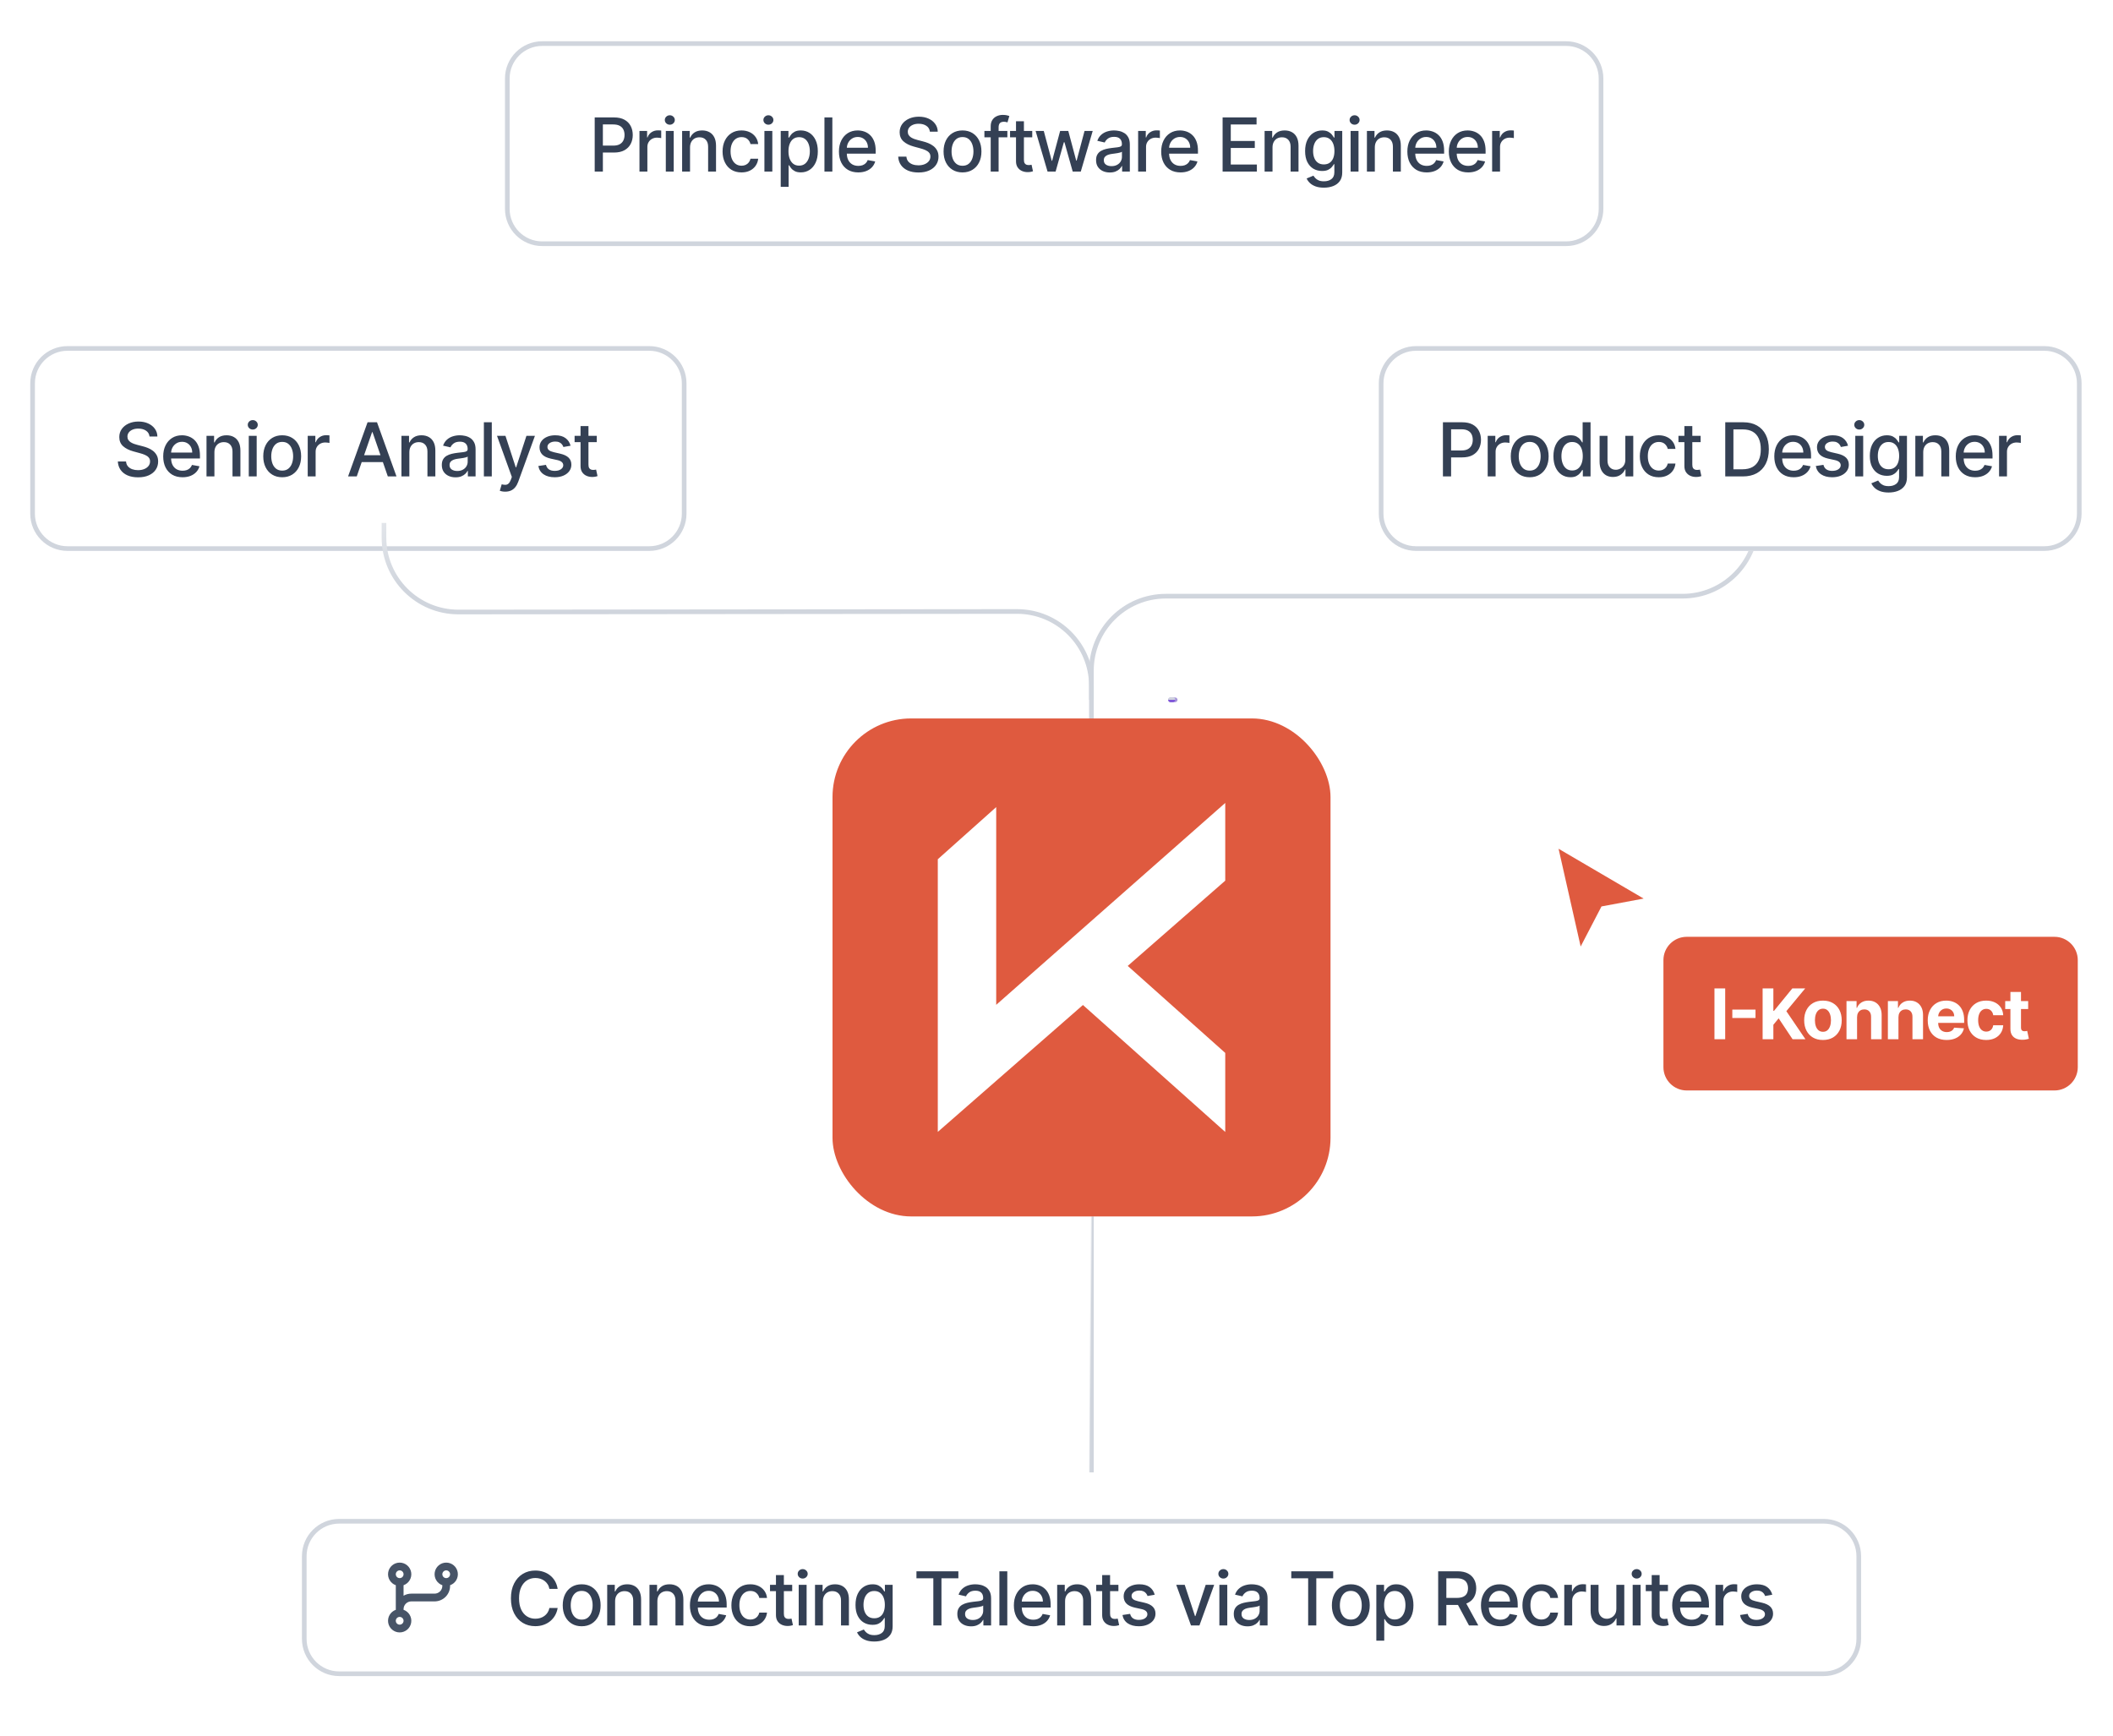 <svg width="454" height="373" viewBox="0 0 454 373" fill="none" xmlns="http://www.w3.org/2000/svg">
<g filter="url(#filter0_dd_402_504)">
<path d="M6.5 76.368C6.5 71.95 10.082 68.368 14.5 68.368H139.5C143.918 68.368 147.5 71.95 147.5 76.368V104.368C147.5 108.786 143.918 112.368 139.5 112.368H14.5C10.082 112.368 6.5 108.786 6.5 104.368V76.368Z" fill="white"/>
<path d="M14.5 68.868H139.5C143.642 68.868 147 72.226 147 76.368V104.368C147 108.51 143.642 111.868 139.5 111.868H14.5C10.358 111.868 7 108.51 7 104.368V76.368C7 72.226 10.358 68.868 14.5 68.868Z" stroke="#D0D5DD"/>
<path d="M32.125 87.788C32.064 87.251 31.814 86.834 31.375 86.538C30.936 86.239 30.383 86.09 29.716 86.09C29.239 86.09 28.826 86.165 28.477 86.317C28.129 86.465 27.858 86.669 27.665 86.93C27.475 87.188 27.381 87.482 27.381 87.811C27.381 88.088 27.445 88.326 27.574 88.527C27.706 88.728 27.879 88.897 28.091 89.033C28.307 89.165 28.538 89.277 28.784 89.368C29.03 89.455 29.267 89.527 29.494 89.584L30.631 89.879C31.002 89.97 31.383 90.093 31.773 90.249C32.163 90.404 32.525 90.609 32.858 90.862C33.191 91.116 33.46 91.43 33.665 91.805C33.873 92.18 33.977 92.629 33.977 93.152C33.977 93.811 33.807 94.397 33.466 94.908C33.129 95.419 32.638 95.823 31.994 96.118C31.354 96.413 30.579 96.561 29.671 96.561C28.799 96.561 28.046 96.423 27.409 96.147C26.773 95.87 26.275 95.478 25.915 94.97C25.555 94.459 25.356 93.853 25.318 93.152H27.079C27.114 93.573 27.25 93.923 27.489 94.203C27.731 94.48 28.04 94.686 28.415 94.823C28.794 94.955 29.208 95.022 29.659 95.022C30.155 95.022 30.597 94.944 30.983 94.788C31.373 94.629 31.68 94.41 31.903 94.129C32.127 93.845 32.239 93.514 32.239 93.135C32.239 92.79 32.14 92.508 31.943 92.288C31.75 92.069 31.487 91.887 31.153 91.743C30.824 91.599 30.451 91.472 30.034 91.362L28.659 90.987C27.727 90.734 26.989 90.361 26.443 89.868C25.901 89.376 25.631 88.724 25.631 87.913C25.631 87.243 25.812 86.658 26.176 86.158C26.54 85.658 27.032 85.27 27.653 84.993C28.275 84.713 28.975 84.573 29.756 84.573C30.544 84.573 31.239 84.711 31.841 84.987C32.447 85.264 32.924 85.645 33.273 86.129C33.621 86.611 33.803 87.163 33.818 87.788H32.125ZM39.22 96.544C38.36 96.544 37.62 96.361 36.999 95.993C36.381 95.622 35.904 95.101 35.567 94.43C35.233 93.756 35.067 92.966 35.067 92.061C35.067 91.167 35.233 90.379 35.567 89.698C35.904 89.016 36.374 88.484 36.976 88.101C37.582 87.718 38.29 87.527 39.101 87.527C39.593 87.527 40.071 87.609 40.533 87.772C40.995 87.934 41.41 88.19 41.777 88.538C42.145 88.887 42.434 89.34 42.646 89.897C42.858 90.45 42.965 91.122 42.965 91.913V92.516H36.027V91.243H41.3C41.3 90.796 41.209 90.4 41.027 90.055C40.845 89.707 40.59 89.432 40.26 89.232C39.934 89.031 39.552 88.93 39.112 88.93C38.635 88.93 38.218 89.048 37.862 89.283C37.51 89.514 37.237 89.817 37.044 90.192C36.855 90.563 36.76 90.966 36.76 91.402V92.397C36.76 92.98 36.862 93.476 37.067 93.885C37.275 94.294 37.565 94.607 37.936 94.823C38.307 95.035 38.741 95.141 39.237 95.141C39.559 95.141 39.853 95.095 40.118 95.004C40.383 94.91 40.612 94.77 40.806 94.584C40.999 94.398 41.146 94.169 41.249 93.897L42.857 94.186C42.728 94.66 42.497 95.075 42.163 95.43C41.834 95.783 41.419 96.057 40.919 96.254C40.423 96.448 39.857 96.544 39.22 96.544ZM46.068 91.186V96.368H44.37V87.641H46V89.061H46.108C46.309 88.599 46.623 88.228 47.051 87.948C47.483 87.667 48.027 87.527 48.682 87.527C49.277 87.527 49.798 87.652 50.245 87.902C50.691 88.148 51.038 88.516 51.284 89.004C51.531 89.493 51.654 90.097 51.654 90.817V96.368H49.955V91.022C49.955 90.389 49.79 89.895 49.461 89.538C49.131 89.179 48.678 88.999 48.102 88.999C47.709 88.999 47.358 89.084 47.051 89.254C46.748 89.425 46.508 89.675 46.33 90.004C46.156 90.33 46.068 90.724 46.068 91.186ZM53.452 96.368V87.641H55.151V96.368H53.452ZM54.31 86.294C54.014 86.294 53.761 86.196 53.549 85.999C53.34 85.798 53.236 85.559 53.236 85.283C53.236 85.002 53.34 84.764 53.549 84.567C53.761 84.366 54.014 84.266 54.31 84.266C54.605 84.266 54.857 84.366 55.066 84.567C55.278 84.764 55.384 85.002 55.384 85.283C55.384 85.559 55.278 85.798 55.066 85.999C54.857 86.196 54.605 86.294 54.31 86.294ZM60.633 96.544C59.814 96.544 59.1 96.357 58.49 95.982C57.881 95.607 57.407 95.082 57.07 94.408C56.733 93.734 56.564 92.946 56.564 92.044C56.564 91.139 56.733 90.347 57.07 89.669C57.407 88.991 57.881 88.465 58.49 88.09C59.1 87.715 59.814 87.527 60.633 87.527C61.451 87.527 62.165 87.715 62.775 88.09C63.385 88.465 63.858 88.991 64.195 89.669C64.532 90.347 64.701 91.139 64.701 92.044C64.701 92.946 64.532 93.734 64.195 94.408C63.858 95.082 63.385 95.607 62.775 95.982C62.165 96.357 61.451 96.544 60.633 96.544ZM60.638 95.118C61.169 95.118 61.608 94.978 61.956 94.698C62.305 94.417 62.562 94.044 62.729 93.578C62.9 93.112 62.985 92.599 62.985 92.038C62.985 91.482 62.9 90.97 62.729 90.504C62.562 90.035 62.305 89.658 61.956 89.374C61.608 89.09 61.169 88.948 60.638 88.948C60.104 88.948 59.661 89.09 59.309 89.374C58.96 89.658 58.701 90.035 58.53 90.504C58.364 90.97 58.28 91.482 58.28 92.038C58.28 92.599 58.364 93.112 58.53 93.578C58.701 94.044 58.96 94.417 59.309 94.698C59.661 94.978 60.104 95.118 60.638 95.118ZM66.117 96.368V87.641H67.759V89.027H67.85C68.009 88.557 68.289 88.188 68.691 87.919C69.096 87.647 69.555 87.51 70.066 87.51C70.172 87.51 70.297 87.514 70.441 87.522C70.589 87.529 70.704 87.538 70.787 87.55V89.175C70.719 89.156 70.598 89.135 70.424 89.112C70.25 89.086 70.075 89.073 69.901 89.073C69.5 89.073 69.142 89.158 68.827 89.328C68.517 89.495 68.27 89.728 68.089 90.027C67.907 90.323 67.816 90.66 67.816 91.038V96.368H66.117ZM76.651 96.368H74.788L78.975 84.732H81.004L85.191 96.368H83.328L80.038 86.845H79.947L76.651 96.368ZM76.964 91.811H83.009V93.288H76.964V91.811ZM87.954 91.186V96.368H86.255V87.641H87.886V89.061H87.994C88.195 88.599 88.509 88.228 88.937 87.948C89.369 87.667 89.912 87.527 90.568 87.527C91.162 87.527 91.683 87.652 92.13 87.902C92.577 88.148 92.924 88.516 93.17 89.004C93.416 89.493 93.539 90.097 93.539 90.817V96.368H91.84V91.022C91.84 90.389 91.676 89.895 91.346 89.538C91.016 89.179 90.564 88.999 89.988 88.999C89.594 88.999 89.244 89.084 88.937 89.254C88.634 89.425 88.393 89.675 88.215 90.004C88.041 90.33 87.954 90.724 87.954 91.186ZM97.877 96.561C97.324 96.561 96.824 96.459 96.377 96.254C95.93 96.046 95.576 95.745 95.315 95.351C95.057 94.957 94.929 94.474 94.929 93.902C94.929 93.41 95.023 93.004 95.213 92.686C95.402 92.368 95.658 92.116 95.98 91.93C96.302 91.745 96.662 91.605 97.059 91.51C97.457 91.415 97.862 91.343 98.275 91.294C98.798 91.234 99.222 91.184 99.548 91.147C99.874 91.105 100.11 91.038 100.258 90.948C100.406 90.857 100.48 90.709 100.48 90.504V90.465C100.48 89.968 100.34 89.584 100.059 89.311C99.783 89.038 99.37 88.902 98.821 88.902C98.249 88.902 97.798 89.029 97.468 89.283C97.143 89.533 96.917 89.811 96.792 90.118L95.196 89.754C95.385 89.224 95.662 88.796 96.025 88.47C96.393 88.141 96.815 87.902 97.292 87.754C97.769 87.603 98.271 87.527 98.798 87.527C99.146 87.527 99.516 87.569 99.906 87.652C100.3 87.732 100.667 87.879 101.008 88.095C101.353 88.311 101.635 88.62 101.855 89.022C102.074 89.419 102.184 89.936 102.184 90.573V96.368H100.525V95.175H100.457C100.347 95.395 100.182 95.611 99.963 95.823C99.743 96.035 99.461 96.211 99.116 96.351C98.771 96.491 98.359 96.561 97.877 96.561ZM98.247 95.198C98.716 95.198 99.118 95.105 99.451 94.919C99.788 94.734 100.044 94.491 100.218 94.192C100.396 93.889 100.485 93.565 100.485 93.22V92.095C100.425 92.156 100.307 92.213 100.133 92.266C99.963 92.315 99.768 92.359 99.548 92.397C99.328 92.43 99.114 92.463 98.906 92.493C98.698 92.52 98.523 92.542 98.383 92.561C98.054 92.603 97.752 92.673 97.48 92.772C97.211 92.87 96.995 93.012 96.832 93.198C96.673 93.379 96.593 93.622 96.593 93.925C96.593 94.345 96.749 94.663 97.059 94.879C97.37 95.091 97.766 95.198 98.247 95.198ZM105.666 84.732V96.368H103.967V84.732H105.666ZM108.545 99.641C108.291 99.641 108.06 99.62 107.852 99.578C107.644 99.54 107.488 99.499 107.386 99.453L107.795 98.061C108.106 98.145 108.382 98.18 108.625 98.169C108.867 98.158 109.081 98.067 109.267 97.897C109.456 97.726 109.623 97.448 109.767 97.061L109.977 96.482L106.784 87.641H108.602L110.812 94.413H110.903L113.113 87.641H114.937L111.341 97.533C111.174 97.987 110.962 98.372 110.704 98.686C110.447 99.004 110.14 99.243 109.784 99.402C109.428 99.561 109.015 99.641 108.545 99.641ZM122.594 89.772L121.054 90.044C120.99 89.847 120.887 89.66 120.747 89.482C120.611 89.304 120.425 89.158 120.19 89.044C119.955 88.93 119.662 88.874 119.31 88.874C118.829 88.874 118.427 88.982 118.105 89.198C117.783 89.41 117.622 89.684 117.622 90.022C117.622 90.313 117.73 90.548 117.946 90.726C118.162 90.904 118.51 91.05 118.991 91.163L120.378 91.482C121.181 91.667 121.779 91.953 122.173 92.34C122.567 92.726 122.764 93.228 122.764 93.845C122.764 94.368 122.613 94.834 122.31 95.243C122.01 95.648 121.592 95.966 121.054 96.198C120.52 96.429 119.901 96.544 119.196 96.544C118.219 96.544 117.421 96.336 116.804 95.919C116.186 95.499 115.808 94.902 115.668 94.129L117.31 93.879C117.412 94.307 117.622 94.631 117.94 94.851C118.258 95.067 118.673 95.175 119.185 95.175C119.741 95.175 120.186 95.059 120.52 94.828C120.853 94.593 121.02 94.307 121.02 93.97C121.02 93.698 120.918 93.468 120.713 93.283C120.512 93.097 120.204 92.957 119.787 92.862L118.31 92.538C117.495 92.353 116.893 92.057 116.503 91.652C116.116 91.247 115.923 90.734 115.923 90.112C115.923 89.597 116.067 89.147 116.355 88.76C116.643 88.374 117.041 88.073 117.548 87.857C118.056 87.637 118.637 87.527 119.293 87.527C120.236 87.527 120.978 87.732 121.52 88.141C122.061 88.546 122.419 89.09 122.594 89.772ZM128.226 87.641V89.004H123.459V87.641H128.226ZM124.737 85.55H126.436V93.805C126.436 94.135 126.485 94.383 126.584 94.55C126.682 94.713 126.809 94.825 126.965 94.885C127.124 94.942 127.296 94.97 127.482 94.97C127.618 94.97 127.737 94.961 127.84 94.942C127.942 94.923 128.021 94.908 128.078 94.897L128.385 96.3C128.287 96.338 128.146 96.376 127.965 96.413C127.783 96.455 127.555 96.478 127.283 96.482C126.836 96.489 126.419 96.41 126.033 96.243C125.646 96.076 125.334 95.819 125.095 95.47C124.857 95.122 124.737 94.684 124.737 94.158V85.55Z" fill="#344054"/>
</g>
<g filter="url(#filter1_dd_402_504)">
<path d="M108.5 10.868C108.5 6.45 112.082 2.868 116.5 2.868H336.5C340.918 2.868 344.5 6.45 344.5 10.868V38.868C344.5 43.286 340.918 46.868 336.5 46.868H116.5C112.082 46.868 108.5 43.286 108.5 38.868V10.868Z" fill="white"/>
<path d="M116.5 3.368H336.5C340.642 3.368 344 6.726 344 10.868V38.868C344 43.01 340.642 46.368 336.5 46.368H116.5C112.358 46.368 109 43.01 109 38.868V10.868C109 6.726 112.358 3.368 116.5 3.368Z" stroke="#D0D5DD"/>
<path d="M127.778 30.868V19.232H131.926C132.831 19.232 133.581 19.396 134.176 19.726C134.771 20.055 135.216 20.506 135.511 21.078C135.807 21.646 135.955 22.287 135.955 22.999C135.955 23.715 135.805 24.359 135.506 24.93C135.21 25.499 134.763 25.95 134.165 26.283C133.57 26.612 132.822 26.777 131.92 26.777H129.068V25.288H131.761C132.333 25.288 132.797 25.19 133.153 24.993C133.509 24.792 133.771 24.52 133.938 24.175C134.104 23.83 134.188 23.438 134.188 22.999C134.188 22.559 134.104 22.169 133.938 21.828C133.771 21.487 133.508 21.22 133.148 21.027C132.792 20.834 132.322 20.737 131.739 20.737H129.534V30.868H127.778ZM137.396 30.868V22.141H139.038V23.527H139.129C139.288 23.057 139.569 22.688 139.97 22.419C140.376 22.146 140.834 22.01 141.345 22.01C141.451 22.01 141.576 22.014 141.72 22.021C141.868 22.029 141.984 22.038 142.067 22.05V23.675C141.999 23.656 141.877 23.635 141.703 23.612C141.529 23.586 141.355 23.573 141.181 23.573C140.779 23.573 140.421 23.658 140.107 23.828C139.796 23.995 139.55 24.228 139.368 24.527C139.186 24.823 139.095 25.16 139.095 25.538V30.868H137.396ZM143.057 30.868V22.141H144.756V30.868H143.057ZM143.915 20.794C143.62 20.794 143.366 20.696 143.154 20.499C142.945 20.298 142.841 20.059 142.841 19.783C142.841 19.503 142.945 19.264 143.154 19.067C143.366 18.866 143.62 18.766 143.915 18.766C144.21 18.766 144.462 18.866 144.671 19.067C144.883 19.264 144.989 19.503 144.989 19.783C144.989 20.059 144.883 20.298 144.671 20.499C144.462 20.696 144.21 20.794 143.915 20.794ZM148.26 25.686V30.868H146.561V22.141H148.192V23.561H148.3C148.501 23.099 148.815 22.728 149.243 22.448C149.675 22.167 150.219 22.027 150.874 22.027C151.469 22.027 151.989 22.152 152.436 22.402C152.883 22.648 153.23 23.016 153.476 23.504C153.722 23.993 153.846 24.597 153.846 25.317V30.868H152.147V25.521C152.147 24.889 151.982 24.395 151.652 24.038C151.323 23.679 150.87 23.499 150.294 23.499C149.9 23.499 149.55 23.584 149.243 23.754C148.94 23.925 148.7 24.175 148.522 24.504C148.347 24.83 148.26 25.224 148.26 25.686ZM159.32 31.044C158.475 31.044 157.748 30.853 157.138 30.47C156.532 30.084 156.066 29.552 155.741 28.874C155.415 28.196 155.252 27.419 155.252 26.544C155.252 25.658 155.419 24.876 155.752 24.198C156.085 23.516 156.555 22.984 157.161 22.601C157.767 22.218 158.481 22.027 159.303 22.027C159.966 22.027 160.557 22.15 161.076 22.396C161.595 22.639 162.013 22.98 162.331 23.419C162.653 23.859 162.845 24.372 162.905 24.959H161.252C161.161 24.55 160.953 24.198 160.627 23.902C160.305 23.607 159.873 23.459 159.331 23.459C158.858 23.459 158.443 23.584 158.087 23.834C157.735 24.08 157.46 24.432 157.263 24.891C157.066 25.345 156.968 25.883 156.968 26.504C156.968 27.141 157.064 27.69 157.258 28.152C157.451 28.614 157.723 28.972 158.076 29.226C158.432 29.48 158.85 29.607 159.331 29.607C159.653 29.607 159.945 29.548 160.206 29.43C160.472 29.309 160.693 29.137 160.871 28.913C161.053 28.69 161.18 28.421 161.252 28.107H162.905C162.845 28.671 162.661 29.175 162.354 29.618C162.047 30.061 161.636 30.41 161.121 30.663C160.61 30.917 160.009 31.044 159.32 31.044ZM164.242 30.868V22.141H165.941V30.868H164.242ZM165.1 20.794C164.805 20.794 164.551 20.696 164.339 20.499C164.13 20.298 164.026 20.059 164.026 19.783C164.026 19.503 164.13 19.264 164.339 19.067C164.551 18.866 164.805 18.766 165.1 18.766C165.395 18.766 165.647 18.866 165.856 19.067C166.068 19.264 166.174 19.503 166.174 19.783C166.174 20.059 166.068 20.298 165.856 20.499C165.647 20.696 165.395 20.794 165.1 20.794ZM167.746 34.141V22.141H169.406V23.555H169.548C169.646 23.374 169.788 23.163 169.974 22.925C170.159 22.686 170.417 22.478 170.746 22.3C171.076 22.118 171.512 22.027 172.053 22.027C172.758 22.027 173.387 22.205 173.94 22.561C174.493 22.917 174.926 23.43 175.241 24.101C175.559 24.771 175.718 25.578 175.718 26.521C175.718 27.465 175.561 28.273 175.246 28.948C174.932 29.618 174.5 30.135 173.951 30.499C173.402 30.859 172.775 31.038 172.07 31.038C171.54 31.038 171.106 30.95 170.769 30.771C170.436 30.593 170.174 30.385 169.985 30.146C169.796 29.908 169.65 29.696 169.548 29.51H169.445V34.141H167.746ZM169.411 26.504C169.411 27.118 169.5 27.656 169.678 28.118C169.856 28.58 170.114 28.942 170.451 29.203C170.788 29.461 171.201 29.59 171.69 29.59C172.197 29.59 172.621 29.455 172.962 29.186C173.303 28.913 173.561 28.544 173.735 28.078C173.913 27.612 174.002 27.088 174.002 26.504C174.002 25.929 173.915 25.412 173.741 24.953C173.57 24.495 173.313 24.133 172.968 23.868C172.627 23.603 172.201 23.47 171.69 23.47C171.197 23.47 170.781 23.597 170.44 23.851C170.102 24.105 169.847 24.459 169.673 24.913C169.498 25.368 169.411 25.898 169.411 26.504ZM178.84 19.232V30.868H177.141V19.232H178.84ZM184.407 31.044C183.547 31.044 182.807 30.86 182.186 30.493C181.568 30.122 181.091 29.601 180.754 28.93C180.42 28.256 180.254 27.466 180.254 26.561C180.254 25.667 180.42 24.879 180.754 24.198C181.091 23.516 181.561 22.984 182.163 22.601C182.769 22.218 183.477 22.027 184.288 22.027C184.78 22.027 185.258 22.109 185.72 22.271C186.182 22.434 186.597 22.69 186.964 23.038C187.331 23.387 187.621 23.84 187.833 24.396C188.045 24.95 188.151 25.622 188.151 26.413V27.016H181.214V25.743H186.487C186.487 25.296 186.396 24.9 186.214 24.555C186.032 24.207 185.776 23.932 185.447 23.732C185.121 23.531 184.739 23.43 184.299 23.43C183.822 23.43 183.405 23.548 183.049 23.783C182.697 24.014 182.424 24.317 182.231 24.692C182.042 25.063 181.947 25.466 181.947 25.902V26.896C181.947 27.48 182.049 27.976 182.254 28.385C182.462 28.794 182.752 29.107 183.123 29.323C183.494 29.535 183.928 29.641 184.424 29.641C184.746 29.641 185.04 29.595 185.305 29.504C185.57 29.41 185.799 29.27 185.992 29.084C186.186 28.898 186.333 28.669 186.436 28.396L188.044 28.686C187.915 29.16 187.684 29.575 187.35 29.93C187.021 30.283 186.606 30.557 186.106 30.754C185.61 30.948 185.044 31.044 184.407 31.044ZM199.794 22.288C199.733 21.751 199.483 21.334 199.044 21.038C198.604 20.739 198.051 20.59 197.385 20.59C196.907 20.59 196.495 20.665 196.146 20.817C195.798 20.965 195.527 21.169 195.334 21.43C195.144 21.688 195.049 21.982 195.049 22.311C195.049 22.588 195.114 22.826 195.243 23.027C195.375 23.228 195.548 23.396 195.76 23.533C195.976 23.665 196.207 23.777 196.453 23.868C196.699 23.955 196.936 24.027 197.163 24.084L198.299 24.379C198.671 24.47 199.051 24.593 199.441 24.749C199.832 24.904 200.193 25.109 200.527 25.362C200.86 25.616 201.129 25.93 201.334 26.305C201.542 26.68 201.646 27.129 201.646 27.652C201.646 28.311 201.476 28.896 201.135 29.408C200.798 29.919 200.307 30.323 199.663 30.618C199.023 30.913 198.248 31.061 197.339 31.061C196.468 31.061 195.714 30.923 195.078 30.646C194.441 30.37 193.943 29.978 193.584 29.47C193.224 28.959 193.025 28.353 192.987 27.652H194.748C194.782 28.073 194.919 28.423 195.157 28.703C195.4 28.98 195.709 29.186 196.084 29.323C196.462 29.455 196.877 29.521 197.328 29.521C197.824 29.521 198.265 29.444 198.652 29.288C199.042 29.129 199.349 28.91 199.572 28.629C199.796 28.345 199.907 28.014 199.907 27.635C199.907 27.29 199.809 27.008 199.612 26.788C199.419 26.569 199.155 26.387 198.822 26.243C198.493 26.099 198.12 25.972 197.703 25.862L196.328 25.487C195.396 25.234 194.657 24.86 194.112 24.368C193.57 23.876 193.299 23.224 193.299 22.413C193.299 21.743 193.481 21.158 193.845 20.658C194.209 20.158 194.701 19.77 195.322 19.493C195.943 19.213 196.644 19.073 197.424 19.073C198.212 19.073 198.907 19.211 199.51 19.487C200.116 19.764 200.593 20.145 200.941 20.629C201.29 21.11 201.472 21.663 201.487 22.288H199.794ZM206.804 31.044C205.986 31.044 205.272 30.857 204.662 30.482C204.052 30.107 203.578 29.582 203.241 28.908C202.904 28.234 202.736 27.446 202.736 26.544C202.736 25.639 202.904 24.847 203.241 24.169C203.578 23.491 204.052 22.965 204.662 22.59C205.272 22.215 205.986 22.027 206.804 22.027C207.622 22.027 208.336 22.215 208.946 22.59C209.556 22.965 210.029 23.491 210.366 24.169C210.703 24.847 210.872 25.639 210.872 26.544C210.872 27.446 210.703 28.234 210.366 28.908C210.029 29.582 209.556 30.107 208.946 30.482C208.336 30.857 207.622 31.044 206.804 31.044ZM206.809 29.618C207.34 29.618 207.779 29.478 208.128 29.198C208.476 28.917 208.734 28.544 208.9 28.078C209.071 27.612 209.156 27.099 209.156 26.538C209.156 25.982 209.071 25.47 208.9 25.004C208.734 24.535 208.476 24.158 208.128 23.874C207.779 23.59 207.34 23.448 206.809 23.448C206.275 23.448 205.832 23.59 205.48 23.874C205.131 24.158 204.872 24.535 204.702 25.004C204.535 25.47 204.452 25.982 204.452 26.538C204.452 27.099 204.535 27.612 204.702 28.078C204.872 28.544 205.131 28.917 205.48 29.198C205.832 29.478 206.275 29.618 206.809 29.618ZM216.442 22.141V23.504H211.51V22.141H216.442ZM212.862 30.868V21.129C212.862 20.584 212.981 20.131 213.22 19.771C213.459 19.408 213.775 19.137 214.169 18.959C214.563 18.777 214.991 18.686 215.453 18.686C215.794 18.686 216.086 18.715 216.328 18.771C216.57 18.825 216.75 18.874 216.868 18.919L216.47 20.294C216.391 20.271 216.288 20.245 216.163 20.215C216.038 20.18 215.887 20.163 215.709 20.163C215.296 20.163 215 20.266 214.822 20.47C214.648 20.675 214.561 20.97 214.561 21.357V30.868H212.862ZM221.788 22.141V23.504H217.021V22.141H221.788ZM218.3 20.05H219.999V28.305C219.999 28.635 220.048 28.883 220.146 29.05C220.245 29.213 220.372 29.325 220.527 29.385C220.686 29.442 220.858 29.47 221.044 29.47C221.18 29.47 221.3 29.461 221.402 29.442C221.504 29.423 221.584 29.408 221.641 29.396L221.948 30.8C221.849 30.838 221.709 30.876 221.527 30.913C221.345 30.955 221.118 30.978 220.845 30.982C220.398 30.989 219.982 30.91 219.595 30.743C219.209 30.576 218.896 30.319 218.658 29.97C218.419 29.622 218.3 29.184 218.3 28.658V20.05ZM225.08 30.868L222.512 22.141H224.267L225.977 28.55H226.063L227.779 22.141H229.534L231.239 28.521H231.324L233.023 22.141H234.779L232.216 30.868H230.483L228.71 24.567H228.58L226.807 30.868H225.08ZM238.451 31.061C237.898 31.061 237.398 30.959 236.951 30.754C236.504 30.546 236.149 30.245 235.888 29.851C235.63 29.457 235.502 28.974 235.502 28.402C235.502 27.91 235.596 27.504 235.786 27.186C235.975 26.868 236.231 26.616 236.553 26.43C236.875 26.245 237.235 26.105 237.632 26.01C238.03 25.915 238.435 25.843 238.848 25.794C239.371 25.734 239.795 25.684 240.121 25.646C240.447 25.605 240.684 25.538 240.831 25.448C240.979 25.357 241.053 25.209 241.053 25.004V24.965C241.053 24.468 240.913 24.084 240.632 23.811C240.356 23.538 239.943 23.402 239.394 23.402C238.822 23.402 238.371 23.529 238.041 23.783C237.716 24.033 237.49 24.311 237.365 24.618L235.769 24.254C235.958 23.724 236.235 23.296 236.598 22.97C236.966 22.641 237.388 22.402 237.865 22.254C238.343 22.103 238.845 22.027 239.371 22.027C239.72 22.027 240.089 22.069 240.479 22.152C240.873 22.232 241.24 22.379 241.581 22.595C241.926 22.811 242.208 23.12 242.428 23.521C242.648 23.919 242.757 24.436 242.757 25.073V30.868H241.098V29.675H241.03C240.92 29.895 240.755 30.11 240.536 30.323C240.316 30.535 240.034 30.711 239.689 30.851C239.345 30.991 238.932 31.061 238.451 31.061ZM238.82 29.698C239.29 29.698 239.691 29.605 240.024 29.419C240.362 29.234 240.617 28.991 240.791 28.692C240.97 28.389 241.059 28.065 241.059 27.72V26.595C240.998 26.656 240.88 26.713 240.706 26.766C240.536 26.815 240.341 26.859 240.121 26.896C239.901 26.93 239.687 26.963 239.479 26.993C239.271 27.02 239.096 27.042 238.956 27.061C238.627 27.103 238.326 27.173 238.053 27.271C237.784 27.37 237.568 27.512 237.405 27.698C237.246 27.879 237.166 28.122 237.166 28.425C237.166 28.845 237.322 29.163 237.632 29.379C237.943 29.591 238.339 29.698 238.82 29.698ZM244.54 30.868V22.141H246.182V23.527H246.273C246.432 23.057 246.713 22.688 247.114 22.419C247.519 22.146 247.978 22.01 248.489 22.01C248.595 22.01 248.72 22.014 248.864 22.021C249.012 22.029 249.127 22.038 249.211 22.05V23.675C249.142 23.656 249.021 23.635 248.847 23.612C248.673 23.586 248.499 23.573 248.324 23.573C247.923 23.573 247.565 23.658 247.25 23.828C246.94 23.995 246.694 24.228 246.512 24.527C246.33 24.823 246.239 25.16 246.239 25.538V30.868H244.54ZM253.65 31.044C252.79 31.044 252.049 30.86 251.428 30.493C250.811 30.122 250.333 29.601 249.996 28.93C249.663 28.256 249.496 27.466 249.496 26.561C249.496 25.667 249.663 24.879 249.996 24.198C250.333 23.516 250.803 22.984 251.405 22.601C252.011 22.218 252.72 22.027 253.53 22.027C254.023 22.027 254.5 22.109 254.962 22.271C255.424 22.434 255.839 22.69 256.206 23.038C256.574 23.387 256.864 23.84 257.076 24.396C257.288 24.95 257.394 25.622 257.394 26.413V27.016H250.456V25.743H255.729C255.729 25.296 255.638 24.9 255.456 24.555C255.275 24.207 255.019 23.932 254.689 23.732C254.364 23.531 253.981 23.43 253.542 23.43C253.064 23.43 252.648 23.548 252.292 23.783C251.939 24.014 251.667 24.317 251.474 24.692C251.284 25.063 251.189 25.466 251.189 25.902V26.896C251.189 27.48 251.292 27.976 251.496 28.385C251.705 28.794 251.994 29.107 252.366 29.323C252.737 29.535 253.17 29.641 253.667 29.641C253.989 29.641 254.282 29.595 254.547 29.504C254.813 29.41 255.042 29.27 255.235 29.084C255.428 28.898 255.576 28.669 255.678 28.396L257.286 28.686C257.157 29.16 256.926 29.575 256.593 29.93C256.263 30.283 255.849 30.557 255.349 30.754C254.852 30.948 254.286 31.044 253.65 31.044ZM262.69 30.868V19.232H269.985V20.743H264.445V24.288H269.604V25.794H264.445V29.357H270.053V30.868H262.69ZM273.413 25.686V30.868H271.714V22.141H273.345V23.561H273.453C273.653 23.099 273.968 22.728 274.396 22.448C274.828 22.167 275.371 22.027 276.026 22.027C276.621 22.027 277.142 22.152 277.589 22.402C278.036 22.648 278.382 23.016 278.629 23.504C278.875 23.993 278.998 24.597 278.998 25.317V30.868H277.299V25.521C277.299 24.889 277.134 24.395 276.805 24.038C276.475 23.679 276.023 23.499 275.447 23.499C275.053 23.499 274.703 23.584 274.396 23.754C274.093 23.925 273.852 24.175 273.674 24.504C273.5 24.83 273.413 25.224 273.413 25.686ZM284.456 34.323C283.762 34.323 283.166 34.232 282.666 34.05C282.17 33.868 281.764 33.627 281.45 33.328C281.135 33.029 280.901 32.701 280.745 32.345L282.206 31.743C282.308 31.91 282.444 32.086 282.615 32.272C282.789 32.461 283.024 32.622 283.319 32.754C283.618 32.887 284.003 32.953 284.473 32.953C285.116 32.953 285.649 32.796 286.069 32.482C286.49 32.171 286.7 31.675 286.7 30.993V29.277H286.592C286.49 29.463 286.342 29.669 286.149 29.896C285.959 30.124 285.698 30.321 285.365 30.487C285.031 30.654 284.598 30.737 284.063 30.737C283.374 30.737 282.753 30.576 282.2 30.254C281.651 29.929 281.215 29.45 280.893 28.817C280.575 28.18 280.416 27.398 280.416 26.47C280.416 25.542 280.573 24.747 280.887 24.084C281.206 23.421 281.641 22.913 282.194 22.561C282.747 22.205 283.374 22.027 284.075 22.027C284.616 22.027 285.054 22.118 285.387 22.3C285.721 22.478 285.98 22.686 286.166 22.925C286.355 23.163 286.501 23.374 286.603 23.555H286.728V22.141H288.393V31.061C288.393 31.811 288.219 32.427 287.87 32.908C287.522 33.389 287.05 33.745 286.456 33.976C285.865 34.207 285.198 34.323 284.456 34.323ZM284.438 29.328C284.927 29.328 285.34 29.215 285.677 28.987C286.018 28.756 286.276 28.427 286.45 27.999C286.628 27.567 286.717 27.05 286.717 26.448C286.717 25.86 286.63 25.343 286.456 24.896C286.281 24.45 286.026 24.101 285.688 23.851C285.351 23.597 284.935 23.47 284.438 23.47C283.927 23.47 283.501 23.603 283.16 23.868C282.819 24.129 282.562 24.485 282.387 24.936C282.217 25.387 282.132 25.891 282.132 26.448C282.132 27.02 282.219 27.521 282.393 27.953C282.567 28.385 282.825 28.722 283.166 28.965C283.51 29.207 283.935 29.328 284.438 29.328ZM290.191 30.868V22.141H291.89V30.868H290.191ZM291.049 20.794C290.754 20.794 290.5 20.696 290.288 20.499C290.08 20.298 289.976 20.059 289.976 19.783C289.976 19.503 290.08 19.264 290.288 19.067C290.5 18.866 290.754 18.766 291.049 18.766C291.345 18.766 291.597 18.866 291.805 19.067C292.017 19.264 292.123 19.503 292.123 19.783C292.123 20.059 292.017 20.298 291.805 20.499C291.597 20.696 291.345 20.794 291.049 20.794ZM295.395 25.686V30.868H293.696V22.141H295.326V23.561H295.434C295.635 23.099 295.95 22.728 296.378 22.448C296.809 22.167 297.353 22.027 298.008 22.027C298.603 22.027 299.124 22.152 299.571 22.402C300.018 22.648 300.364 23.016 300.611 23.504C300.857 23.993 300.98 24.597 300.98 25.317V30.868H299.281V25.521C299.281 24.889 299.116 24.395 298.787 24.038C298.457 23.679 298.005 23.499 297.429 23.499C297.035 23.499 296.684 23.584 296.378 23.754C296.075 23.925 295.834 24.175 295.656 24.504C295.482 24.83 295.395 25.224 295.395 25.686ZM306.54 31.044C305.68 31.044 304.939 30.86 304.318 30.493C303.701 30.122 303.223 29.601 302.886 28.93C302.553 28.256 302.386 27.466 302.386 26.561C302.386 25.667 302.553 24.879 302.886 24.198C303.223 23.516 303.693 22.984 304.295 22.601C304.901 22.218 305.61 22.027 306.42 22.027C306.913 22.027 307.39 22.109 307.852 22.271C308.314 22.434 308.729 22.69 309.096 23.038C309.464 23.387 309.754 23.84 309.966 24.396C310.178 24.95 310.284 25.622 310.284 26.413V27.016H303.346V25.743H308.619C308.619 25.296 308.528 24.9 308.346 24.555C308.165 24.207 307.909 23.932 307.579 23.732C307.254 23.531 306.871 23.43 306.432 23.43C305.954 23.43 305.538 23.548 305.182 23.783C304.829 24.014 304.557 24.317 304.364 24.692C304.174 25.063 304.079 25.466 304.079 25.902V26.896C304.079 27.48 304.182 27.976 304.386 28.385C304.595 28.794 304.884 29.107 305.256 29.323C305.627 29.535 306.06 29.641 306.557 29.641C306.879 29.641 307.172 29.595 307.437 29.504C307.703 29.41 307.932 29.27 308.125 29.084C308.318 28.898 308.466 28.669 308.568 28.396L310.176 28.686C310.047 29.16 309.816 29.575 309.483 29.93C309.153 30.283 308.739 30.557 308.239 30.754C307.742 30.948 307.176 31.044 306.54 31.044ZM315.45 31.044C314.59 31.044 313.85 30.86 313.229 30.493C312.611 30.122 312.134 29.601 311.797 28.93C311.464 28.256 311.297 27.466 311.297 26.561C311.297 25.667 311.464 24.879 311.797 24.198C312.134 23.516 312.604 22.984 313.206 22.601C313.812 22.218 314.52 22.027 315.331 22.027C315.823 22.027 316.301 22.109 316.763 22.271C317.225 22.434 317.64 22.69 318.007 23.038C318.375 23.387 318.664 23.84 318.876 24.396C319.089 24.95 319.195 25.622 319.195 26.413V27.016H312.257V25.743H317.53C317.53 25.296 317.439 24.9 317.257 24.555C317.075 24.207 316.82 23.932 316.49 23.732C316.164 23.531 315.782 23.43 315.342 23.43C314.865 23.43 314.448 23.548 314.092 23.783C313.74 24.014 313.467 24.317 313.274 24.692C313.085 25.063 312.99 25.466 312.99 25.902V26.896C312.99 27.48 313.092 27.976 313.297 28.385C313.505 28.794 313.795 29.107 314.166 29.323C314.537 29.535 314.971 29.641 315.467 29.641C315.789 29.641 316.083 29.595 316.348 29.504C316.613 29.41 316.842 29.27 317.036 29.084C317.229 28.898 317.376 28.669 317.479 28.396L319.087 28.686C318.958 29.16 318.727 29.575 318.393 29.93C318.064 30.283 317.649 30.557 317.149 30.754C316.653 30.948 316.087 31.044 315.45 31.044ZM320.6 30.868V22.141H322.242V23.527H322.333C322.492 23.057 322.772 22.688 323.173 22.419C323.579 22.146 324.037 22.01 324.548 22.01C324.654 22.01 324.779 22.014 324.923 22.021C325.071 22.029 325.187 22.038 325.27 22.05V23.675C325.202 23.656 325.081 23.635 324.906 23.612C324.732 23.586 324.558 23.573 324.384 23.573C323.982 23.573 323.624 23.658 323.31 23.828C322.999 23.995 322.753 24.228 322.571 24.527C322.389 24.823 322.298 25.16 322.298 25.538V30.868H320.6Z" fill="#344054"/>
</g>
<path d="M82.5 112.368V115.5C82.5 124.342 89.673 131.508 98.516 131.5L218.484 131.384C227.327 131.375 234.5 138.541 234.5 147.384V182.368" stroke="url(#paint0_linear_402_504)"/>
<path d="M377.5 104.368V112.098C377.5 120.935 370.337 128.098 361.5 128.098H250.5C241.663 128.098 234.5 135.262 234.5 144.098V150.368" stroke="url(#paint1_linear_402_504)"/>
<path d="M234.5 261.368V316.368" stroke="url(#paint2_linear_402_504)"/>
<path d="M251.5 150.368L252.5 150.368" stroke="url(#paint3_linear_402_504)" stroke-linecap="round"/>
<path d="M251.5 150.368L252.015 150.369" stroke="url(#paint4_linear_402_504)" stroke-linecap="round"/>
<rect x="178.875" y="154.368" width="107" height="107" rx="16.895" fill="#DF5A3F"/>
<path d="M263.065 242.793L262.748 242.51L232.682 215.686L202 242.512L201.685 242.787V184.708L201.748 184.651L213.537 174.126L213.854 173.843V216.326L262.749 173.225L263.065 172.946V189.138L263 189.195L242.018 207.54L263.002 226.266L263.065 226.322V242.793Z" fill="white" stroke="white" stroke-width="0.381"/>
<g filter="url(#filter2_dd_402_504)">
<path d="M64.875 306.368C64.875 301.95 68.457 298.368 72.875 298.368H391.875C396.293 298.368 399.875 301.95 399.875 306.368V324.132C399.875 328.55 396.293 332.132 391.875 332.132H72.875C68.457 332.132 64.875 328.55 64.875 324.132V306.368Z" fill="white"/>
<path d="M72.875 298.868H391.875C396.017 298.868 399.375 302.226 399.375 306.368V324.132C399.375 328.274 396.017 331.632 391.875 331.632H72.875C68.733 331.632 65.375 328.274 65.375 324.132V306.368C65.375 302.226 68.733 298.868 72.875 298.868Z" stroke="#D0D5DD"/>
<g clip-path="url(#clip0_402_504)">
<path d="M95.875 307.75C96.466 307.749 97.037 307.957 97.489 308.337C97.941 308.718 98.243 309.245 98.343 309.827C98.443 310.409 98.333 311.008 98.034 311.517C97.735 312.026 97.265 312.412 96.708 312.608V312.75C96.708 313.634 96.357 314.482 95.732 315.107C95.107 315.732 94.259 316.083 93.375 316.083H88.375C87.933 316.083 87.509 316.259 87.197 316.571C86.884 316.884 86.708 317.308 86.708 317.75V317.892C87.265 318.088 87.734 318.475 88.032 318.984C88.331 319.493 88.44 320.091 88.34 320.672C88.24 321.254 87.938 321.781 87.487 322.162C87.036 322.542 86.465 322.75 85.875 322.75C85.285 322.75 84.714 322.542 84.263 322.162C83.812 321.781 83.51 321.254 83.41 320.672C83.311 320.091 83.42 319.493 83.718 318.984C84.017 318.475 84.486 318.088 85.042 317.892V312.608C84.486 312.412 84.017 312.025 83.718 311.516C83.42 311.007 83.311 310.409 83.41 309.828C83.51 309.246 83.812 308.719 84.263 308.338C84.714 307.958 85.285 307.75 85.875 307.75C86.465 307.75 87.036 307.958 87.487 308.338C87.938 308.719 88.24 309.246 88.34 309.828C88.44 310.409 88.331 311.007 88.032 311.516C87.734 312.025 87.265 312.412 86.708 312.608V314.862C87.215 314.57 87.79 314.416 88.375 314.417H93.375C93.817 314.417 94.241 314.241 94.554 313.928C94.866 313.616 95.042 313.192 95.042 312.75V312.608C94.486 312.412 94.017 312.025 93.719 311.516C93.421 311.007 93.312 310.409 93.411 309.828C93.511 309.247 93.813 308.719 94.264 308.339C94.715 307.959 95.285 307.75 95.875 307.75ZM85.875 319.417C85.654 319.417 85.442 319.504 85.286 319.661C85.13 319.817 85.042 320.029 85.042 320.25C85.042 320.471 85.13 320.683 85.286 320.839C85.442 320.996 85.654 321.083 85.875 321.083C86.096 321.083 86.308 320.996 86.464 320.839C86.621 320.683 86.708 320.471 86.708 320.25C86.708 320.029 86.621 319.817 86.464 319.661C86.308 319.504 86.096 319.417 85.875 319.417ZM85.875 309.417C85.654 309.417 85.442 309.504 85.286 309.661C85.13 309.817 85.042 310.029 85.042 310.25C85.042 310.471 85.13 310.683 85.286 310.839C85.442 310.996 85.654 311.083 85.875 311.083C86.096 311.083 86.308 310.996 86.464 310.839C86.621 310.683 86.708 310.471 86.708 310.25C86.708 310.029 86.621 309.817 86.464 309.661C86.308 309.504 86.096 309.417 85.875 309.417ZM95.875 309.417C95.654 309.417 95.442 309.504 95.286 309.661C95.13 309.817 95.042 310.029 95.042 310.25C95.042 310.471 95.13 310.683 95.286 310.839C95.442 310.996 95.654 311.083 95.875 311.083C96.096 311.083 96.308 310.996 96.464 310.839C96.621 310.683 96.708 310.471 96.708 310.25C96.708 310.029 96.621 309.817 96.464 309.661C96.308 309.504 96.096 309.417 95.875 309.417Z" fill="#475467"/>
</g>
<path d="M119.818 313.398H118.045C117.977 313.019 117.85 312.686 117.665 312.398C117.479 312.11 117.252 311.866 116.983 311.665C116.714 311.464 116.413 311.312 116.08 311.21C115.75 311.108 115.4 311.057 115.028 311.057C114.358 311.057 113.758 311.225 113.227 311.562C112.701 311.9 112.284 312.394 111.977 313.045C111.674 313.697 111.523 314.492 111.523 315.432C111.523 316.379 111.674 317.178 111.977 317.83C112.284 318.481 112.703 318.973 113.233 319.307C113.763 319.64 114.36 319.807 115.023 319.807C115.39 319.807 115.739 319.758 116.068 319.659C116.402 319.557 116.703 319.407 116.972 319.21C117.241 319.013 117.468 318.773 117.653 318.489C117.843 318.201 117.973 317.871 118.045 317.5L119.818 317.506C119.723 318.078 119.54 318.604 119.267 319.085C118.998 319.562 118.652 319.975 118.227 320.324C117.807 320.669 117.326 320.936 116.784 321.125C116.242 321.314 115.652 321.409 115.011 321.409C114.004 321.409 113.106 321.17 112.318 320.693C111.53 320.212 110.909 319.525 110.455 318.631C110.004 317.737 109.778 316.67 109.778 315.432C109.778 314.189 110.006 313.123 110.46 312.233C110.915 311.339 111.536 310.653 112.324 310.176C113.112 309.695 114.008 309.455 115.011 309.455C115.629 309.455 116.205 309.544 116.739 309.722C117.277 309.896 117.759 310.153 118.188 310.494C118.616 310.831 118.97 311.244 119.25 311.733C119.53 312.218 119.72 312.773 119.818 313.398ZM124.979 321.426C124.161 321.426 123.447 321.239 122.837 320.864C122.227 320.489 121.753 319.964 121.416 319.29C121.079 318.616 120.911 317.828 120.911 316.926C120.911 316.021 121.079 315.229 121.416 314.551C121.753 313.873 122.227 313.347 122.837 312.972C123.447 312.597 124.161 312.409 124.979 312.409C125.797 312.409 126.511 312.597 127.121 312.972C127.731 313.347 128.204 313.873 128.541 314.551C128.878 315.229 129.047 316.021 129.047 316.926C129.047 317.828 128.878 318.616 128.541 319.29C128.204 319.964 127.731 320.489 127.121 320.864C126.511 321.239 125.797 321.426 124.979 321.426ZM124.984 320C125.515 320 125.954 319.86 126.303 319.58C126.651 319.299 126.909 318.926 127.075 318.46C127.246 317.994 127.331 317.481 127.331 316.92C127.331 316.364 127.246 315.852 127.075 315.386C126.909 314.917 126.651 314.54 126.303 314.256C125.954 313.972 125.515 313.83 124.984 313.83C124.45 313.83 124.007 313.972 123.655 314.256C123.306 314.54 123.047 314.917 122.877 315.386C122.71 315.852 122.627 316.364 122.627 316.92C122.627 317.481 122.71 317.994 122.877 318.46C123.047 318.926 123.306 319.299 123.655 319.58C124.007 319.86 124.45 320 124.984 320ZM132.162 316.068V321.25H130.463V312.523H132.094V313.943H132.202C132.403 313.481 132.717 313.11 133.145 312.83C133.577 312.549 134.12 312.409 134.776 312.409C135.37 312.409 135.891 312.534 136.338 312.784C136.785 313.03 137.132 313.398 137.378 313.886C137.624 314.375 137.747 314.979 137.747 315.699V321.25H136.049V315.903C136.049 315.271 135.884 314.777 135.554 314.42C135.225 314.061 134.772 313.881 134.196 313.881C133.802 313.881 133.452 313.966 133.145 314.136C132.842 314.307 132.602 314.557 132.424 314.886C132.249 315.212 132.162 315.606 132.162 316.068ZM141.245 316.068V321.25H139.546V312.523H141.176V313.943H141.284C141.485 313.481 141.8 313.11 142.228 312.83C142.659 312.549 143.203 312.409 143.858 312.409C144.453 312.409 144.974 312.534 145.421 312.784C145.868 313.03 146.214 313.398 146.461 313.886C146.707 314.375 146.83 314.979 146.83 315.699V321.25H145.131V315.903C145.131 315.271 144.966 314.777 144.637 314.42C144.307 314.061 143.855 313.881 143.279 313.881C142.885 313.881 142.534 313.966 142.228 314.136C141.925 314.307 141.684 314.557 141.506 314.886C141.332 315.212 141.245 315.606 141.245 316.068ZM152.39 321.426C151.53 321.426 150.789 321.242 150.168 320.875C149.551 320.504 149.073 319.983 148.736 319.312C148.403 318.638 148.236 317.848 148.236 316.943C148.236 316.049 148.403 315.261 148.736 314.58C149.073 313.898 149.543 313.366 150.145 312.983C150.751 312.6 151.46 312.409 152.27 312.409C152.763 312.409 153.24 312.491 153.702 312.653C154.164 312.816 154.579 313.072 154.946 313.42C155.314 313.769 155.604 314.222 155.816 314.778C156.028 315.331 156.134 316.004 156.134 316.795V317.398H149.196V316.125H154.469C154.469 315.678 154.378 315.282 154.196 314.938C154.015 314.589 153.759 314.314 153.429 314.114C153.104 313.913 152.721 313.812 152.282 313.812C151.804 313.812 151.388 313.93 151.032 314.165C150.679 314.396 150.407 314.699 150.214 315.074C150.024 315.445 149.929 315.848 149.929 316.284V317.278C149.929 317.862 150.032 318.358 150.236 318.767C150.445 319.176 150.734 319.489 151.106 319.705C151.477 319.917 151.91 320.023 152.407 320.023C152.729 320.023 153.022 319.977 153.287 319.886C153.553 319.792 153.782 319.652 153.975 319.466C154.168 319.28 154.316 319.051 154.418 318.778L156.026 319.068C155.897 319.542 155.666 319.956 155.333 320.312C155.003 320.665 154.589 320.939 154.089 321.136C153.592 321.33 153.026 321.426 152.39 321.426ZM161.215 321.426C160.37 321.426 159.643 321.235 159.033 320.852C158.427 320.466 157.961 319.934 157.636 319.256C157.31 318.578 157.147 317.801 157.147 316.926C157.147 316.04 157.314 315.258 157.647 314.58C157.98 313.898 158.45 313.366 159.056 312.983C159.662 312.6 160.376 312.409 161.198 312.409C161.861 312.409 162.452 312.532 162.971 312.778C163.49 313.021 163.908 313.362 164.226 313.801C164.548 314.241 164.74 314.754 164.8 315.341H163.147C163.056 314.932 162.848 314.58 162.522 314.284C162.2 313.989 161.768 313.841 161.226 313.841C160.753 313.841 160.338 313.966 159.982 314.216C159.63 314.462 159.355 314.814 159.158 315.273C158.961 315.727 158.863 316.265 158.863 316.886C158.863 317.523 158.959 318.072 159.153 318.534C159.346 318.996 159.618 319.354 159.971 319.608C160.327 319.862 160.745 319.989 161.226 319.989C161.548 319.989 161.84 319.93 162.101 319.812C162.367 319.691 162.588 319.519 162.766 319.295C162.948 319.072 163.075 318.803 163.147 318.489H164.8C164.74 319.053 164.556 319.557 164.249 320C163.942 320.443 163.531 320.792 163.016 321.045C162.505 321.299 161.904 321.426 161.215 321.426ZM170.211 312.523V313.886H165.444V312.523H170.211ZM166.722 310.432H168.421V318.688C168.421 319.017 168.47 319.265 168.569 319.432C168.667 319.595 168.794 319.706 168.95 319.767C169.109 319.824 169.281 319.852 169.467 319.852C169.603 319.852 169.722 319.843 169.825 319.824C169.927 319.805 170.006 319.79 170.063 319.778L170.37 321.182C170.272 321.22 170.131 321.258 169.95 321.295C169.768 321.337 169.54 321.36 169.268 321.364C168.821 321.371 168.404 321.292 168.018 321.125C167.631 320.958 167.319 320.701 167.08 320.352C166.842 320.004 166.722 319.566 166.722 319.04V310.432ZM171.61 321.25V312.523H173.309V321.25H171.61ZM172.468 311.176C172.173 311.176 171.919 311.078 171.707 310.881C171.498 310.68 171.394 310.441 171.394 310.165C171.394 309.884 171.498 309.646 171.707 309.449C171.919 309.248 172.173 309.148 172.468 309.148C172.764 309.148 173.015 309.248 173.224 309.449C173.436 309.646 173.542 309.884 173.542 310.165C173.542 310.441 173.436 310.68 173.224 310.881C173.015 311.078 172.764 311.176 172.468 311.176ZM176.813 316.068V321.25H175.115V312.523H176.745V313.943H176.853C177.054 313.481 177.368 313.11 177.796 312.83C178.228 312.549 178.772 312.409 179.427 312.409C180.022 312.409 180.543 312.534 180.99 312.784C181.437 313.03 181.783 313.398 182.029 313.886C182.276 314.375 182.399 314.979 182.399 315.699V321.25H180.7V315.903C180.7 315.271 180.535 314.777 180.205 314.42C179.876 314.061 179.423 313.881 178.848 313.881C178.454 313.881 178.103 313.966 177.796 314.136C177.493 314.307 177.253 314.557 177.075 314.886C176.901 315.212 176.813 315.606 176.813 316.068ZM187.856 324.705C187.163 324.705 186.566 324.614 186.066 324.432C185.57 324.25 185.165 324.009 184.85 323.71C184.536 323.411 184.301 323.083 184.146 322.727L185.606 322.125C185.708 322.292 185.845 322.468 186.015 322.653C186.189 322.843 186.424 323.004 186.72 323.136C187.019 323.269 187.403 323.335 187.873 323.335C188.517 323.335 189.049 323.178 189.47 322.864C189.89 322.553 190.1 322.057 190.1 321.375V319.659H189.993C189.89 319.845 189.743 320.051 189.549 320.278C189.36 320.506 189.099 320.703 188.765 320.869C188.432 321.036 187.998 321.119 187.464 321.119C186.775 321.119 186.153 320.958 185.6 320.636C185.051 320.311 184.616 319.831 184.294 319.199C183.975 318.562 183.816 317.78 183.816 316.852C183.816 315.924 183.974 315.129 184.288 314.466C184.606 313.803 185.042 313.295 185.595 312.943C186.148 312.587 186.775 312.409 187.475 312.409C188.017 312.409 188.455 312.5 188.788 312.682C189.121 312.86 189.381 313.068 189.566 313.307C189.756 313.545 189.902 313.756 190.004 313.938H190.129V312.523H191.794V321.443C191.794 322.193 191.619 322.809 191.271 323.29C190.922 323.771 190.451 324.127 189.856 324.358C189.265 324.589 188.599 324.705 187.856 324.705ZM187.839 319.71C188.328 319.71 188.741 319.597 189.078 319.369C189.419 319.138 189.676 318.809 189.85 318.381C190.028 317.949 190.118 317.432 190.118 316.83C190.118 316.242 190.03 315.725 189.856 315.278C189.682 314.831 189.426 314.483 189.089 314.233C188.752 313.979 188.335 313.852 187.839 313.852C187.328 313.852 186.902 313.985 186.561 314.25C186.22 314.511 185.962 314.867 185.788 315.318C185.618 315.769 185.532 316.273 185.532 316.83C185.532 317.402 185.619 317.903 185.794 318.335C185.968 318.767 186.225 319.104 186.566 319.347C186.911 319.589 187.335 319.71 187.839 319.71ZM196.909 311.125V309.614H205.915V311.125H202.284V321.25H200.534V311.125H196.909ZM208.641 321.443C208.088 321.443 207.588 321.341 207.141 321.136C206.694 320.928 206.339 320.627 206.078 320.233C205.82 319.839 205.692 319.356 205.692 318.784C205.692 318.292 205.786 317.886 205.976 317.568C206.165 317.25 206.421 316.998 206.743 316.812C207.065 316.627 207.425 316.487 207.822 316.392C208.22 316.297 208.625 316.225 209.038 316.176C209.561 316.116 209.985 316.066 210.311 316.028C210.637 315.987 210.874 315.92 211.021 315.83C211.169 315.739 211.243 315.591 211.243 315.386V315.347C211.243 314.85 211.103 314.466 210.822 314.193C210.546 313.92 210.133 313.784 209.584 313.784C209.012 313.784 208.561 313.911 208.231 314.165C207.906 314.415 207.68 314.693 207.555 315L205.959 314.636C206.148 314.106 206.425 313.678 206.788 313.352C207.156 313.023 207.578 312.784 208.055 312.636C208.533 312.485 209.035 312.409 209.561 312.409C209.91 312.409 210.279 312.451 210.669 312.534C211.063 312.614 211.43 312.761 211.771 312.977C212.116 313.193 212.398 313.502 212.618 313.903C212.838 314.301 212.947 314.818 212.947 315.455V321.25H211.288V320.057H211.22C211.11 320.277 210.945 320.492 210.726 320.705C210.506 320.917 210.224 321.093 209.879 321.233C209.535 321.373 209.122 321.443 208.641 321.443ZM209.01 320.08C209.48 320.08 209.881 319.987 210.214 319.801C210.552 319.616 210.807 319.373 210.981 319.074C211.16 318.771 211.249 318.447 211.249 318.102V316.977C211.188 317.038 211.07 317.095 210.896 317.148C210.726 317.197 210.531 317.241 210.311 317.278C210.091 317.312 209.877 317.345 209.669 317.375C209.461 317.402 209.286 317.424 209.146 317.443C208.817 317.485 208.516 317.555 208.243 317.653C207.974 317.752 207.758 317.894 207.595 318.08C207.436 318.261 207.356 318.504 207.356 318.807C207.356 319.227 207.512 319.545 207.822 319.761C208.133 319.973 208.529 320.08 209.01 320.08ZM216.429 309.614V321.25H214.73V309.614H216.429ZM221.996 321.426C221.136 321.426 220.396 321.242 219.774 320.875C219.157 320.504 218.68 319.983 218.342 319.312C218.009 318.638 217.842 317.848 217.842 316.943C217.842 316.049 218.009 315.261 218.342 314.58C218.68 313.898 219.149 313.366 219.752 312.983C220.358 312.6 221.066 312.409 221.877 312.409C222.369 312.409 222.846 312.491 223.308 312.653C223.771 312.816 224.185 313.072 224.553 313.42C224.92 313.769 225.21 314.222 225.422 314.778C225.634 315.331 225.74 316.004 225.74 316.795V317.398H218.803V316.125H224.075C224.075 315.678 223.985 315.282 223.803 314.938C223.621 314.589 223.365 314.314 223.036 314.114C222.71 313.913 222.327 313.812 221.888 313.812C221.411 313.812 220.994 313.93 220.638 314.165C220.286 314.396 220.013 314.699 219.82 315.074C219.63 315.445 219.536 315.848 219.536 316.284V317.278C219.536 317.862 219.638 318.358 219.842 318.767C220.051 319.176 220.341 319.489 220.712 319.705C221.083 319.917 221.517 320.023 222.013 320.023C222.335 320.023 222.628 319.977 222.894 319.886C223.159 319.792 223.388 319.652 223.581 319.466C223.774 319.28 223.922 319.051 224.024 318.778L225.632 319.068C225.503 319.542 225.272 319.956 224.939 320.312C224.61 320.665 224.195 320.939 223.695 321.136C223.199 321.33 222.632 321.426 221.996 321.426ZM228.844 316.068V321.25H227.145V312.523H228.776V313.943H228.884C229.085 313.481 229.399 313.11 229.827 312.83C230.259 312.549 230.802 312.409 231.458 312.409C232.052 312.409 232.573 312.534 233.02 312.784C233.467 313.03 233.814 313.398 234.06 313.886C234.306 314.375 234.429 314.979 234.429 315.699V321.25H232.73V315.903C232.73 315.271 232.566 314.777 232.236 314.42C231.907 314.061 231.454 313.881 230.878 313.881C230.484 313.881 230.134 313.966 229.827 314.136C229.524 314.307 229.283 314.557 229.105 314.886C228.931 315.212 228.844 315.606 228.844 316.068ZM240.302 312.523V313.886H235.534V312.523H240.302ZM236.813 310.432H238.512V318.688C238.512 319.017 238.561 319.265 238.659 319.432C238.758 319.595 238.885 319.706 239.04 319.767C239.199 319.824 239.372 319.852 239.557 319.852C239.694 319.852 239.813 319.843 239.915 319.824C240.017 319.805 240.097 319.79 240.154 319.778L240.461 321.182C240.362 321.22 240.222 321.258 240.04 321.295C239.858 321.337 239.631 321.36 239.358 321.364C238.911 321.371 238.495 321.292 238.108 321.125C237.722 320.958 237.409 320.701 237.171 320.352C236.932 320.004 236.813 319.566 236.813 319.04V310.432ZM248.1 314.653L246.56 314.926C246.496 314.729 246.394 314.542 246.253 314.364C246.117 314.186 245.931 314.04 245.697 313.926C245.462 313.812 245.168 313.756 244.816 313.756C244.335 313.756 243.933 313.864 243.611 314.08C243.289 314.292 243.128 314.566 243.128 314.903C243.128 315.195 243.236 315.43 243.452 315.608C243.668 315.786 244.017 315.932 244.498 316.045L245.884 316.364C246.687 316.549 247.286 316.835 247.679 317.222C248.073 317.608 248.27 318.11 248.27 318.727C248.27 319.25 248.119 319.716 247.816 320.125C247.517 320.53 247.098 320.848 246.56 321.08C246.026 321.311 245.407 321.426 244.702 321.426C243.725 321.426 242.928 321.218 242.31 320.801C241.693 320.381 241.314 319.784 241.174 319.011L242.816 318.761C242.918 319.189 243.128 319.513 243.447 319.733C243.765 319.949 244.179 320.057 244.691 320.057C245.248 320.057 245.693 319.941 246.026 319.71C246.359 319.475 246.526 319.189 246.526 318.852C246.526 318.58 246.424 318.35 246.219 318.165C246.019 317.979 245.71 317.839 245.293 317.744L243.816 317.42C243.001 317.235 242.399 316.939 242.009 316.534C241.623 316.129 241.429 315.616 241.429 314.994C241.429 314.479 241.573 314.028 241.861 313.642C242.149 313.256 242.547 312.955 243.054 312.739C243.562 312.519 244.144 312.409 244.799 312.409C245.742 312.409 246.484 312.614 247.026 313.023C247.568 313.428 247.926 313.972 248.1 314.653ZM260.879 312.523L257.714 321.25H255.896L252.725 312.523H254.549L256.759 319.239H256.85L259.055 312.523H260.879ZM261.995 321.25V312.523H263.694V321.25H261.995ZM262.853 311.176C262.558 311.176 262.304 311.078 262.092 310.881C261.883 310.68 261.779 310.441 261.779 310.165C261.779 309.884 261.883 309.646 262.092 309.449C262.304 309.248 262.558 309.148 262.853 309.148C263.149 309.148 263.4 309.248 263.609 309.449C263.821 309.646 263.927 309.884 263.927 310.165C263.927 310.441 263.821 310.68 263.609 310.881C263.4 311.078 263.149 311.176 262.853 311.176ZM268.039 321.443C267.486 321.443 266.986 321.341 266.539 321.136C266.092 320.928 265.738 320.627 265.477 320.233C265.219 319.839 265.09 319.356 265.09 318.784C265.09 318.292 265.185 317.886 265.375 317.568C265.564 317.25 265.82 316.998 266.142 316.812C266.464 316.627 266.823 316.487 267.221 316.392C267.619 316.297 268.024 316.225 268.437 316.176C268.96 316.116 269.384 316.066 269.71 316.028C270.036 315.987 270.272 315.92 270.42 315.83C270.568 315.739 270.642 315.591 270.642 315.386V315.347C270.642 314.85 270.501 314.466 270.221 314.193C269.945 313.92 269.532 313.784 268.982 313.784C268.411 313.784 267.96 313.911 267.63 314.165C267.304 314.415 267.079 314.693 266.954 315L265.357 314.636C265.547 314.106 265.823 313.678 266.187 313.352C266.554 313.023 266.977 312.784 267.454 312.636C267.931 312.485 268.433 312.409 268.96 312.409C269.308 312.409 269.678 312.451 270.068 312.534C270.462 312.614 270.829 312.761 271.17 312.977C271.515 313.193 271.797 313.502 272.017 313.903C272.236 314.301 272.346 314.818 272.346 315.455V321.25H270.687V320.057H270.619C270.509 320.277 270.344 320.492 270.125 320.705C269.905 320.917 269.623 321.093 269.278 321.233C268.933 321.373 268.52 321.443 268.039 321.443ZM268.409 320.08C268.878 320.08 269.28 319.987 269.613 319.801C269.95 319.616 270.206 319.373 270.38 319.074C270.558 318.771 270.647 318.447 270.647 318.102V316.977C270.587 317.038 270.469 317.095 270.295 317.148C270.125 317.197 269.929 317.241 269.71 317.278C269.49 317.312 269.276 317.345 269.068 317.375C268.859 317.402 268.685 317.424 268.545 317.443C268.215 317.485 267.914 317.555 267.642 317.653C267.373 317.752 267.157 317.894 266.994 318.08C266.835 318.261 266.755 318.504 266.755 318.807C266.755 319.227 266.911 319.545 267.221 319.761C267.532 319.973 267.928 320.08 268.409 320.08ZM277.446 311.125V309.614H286.451V311.125H282.821V321.25H281.071V311.125H277.446ZM290.236 321.426C289.417 321.426 288.703 321.239 288.094 320.864C287.484 320.489 287.01 319.964 286.673 319.29C286.336 318.616 286.167 317.828 286.167 316.926C286.167 316.021 286.336 315.229 286.673 314.551C287.01 313.873 287.484 313.347 288.094 312.972C288.703 312.597 289.417 312.409 290.236 312.409C291.054 312.409 291.768 312.597 292.378 312.972C292.988 313.347 293.461 313.873 293.798 314.551C294.135 315.229 294.304 316.021 294.304 316.926C294.304 317.828 294.135 318.616 293.798 319.29C293.461 319.964 292.988 320.489 292.378 320.864C291.768 321.239 291.054 321.426 290.236 321.426ZM290.241 320C290.772 320 291.211 319.86 291.56 319.58C291.908 319.299 292.166 318.926 292.332 318.46C292.503 317.994 292.588 317.481 292.588 316.92C292.588 316.364 292.503 315.852 292.332 315.386C292.166 314.917 291.908 314.54 291.56 314.256C291.211 313.972 290.772 313.83 290.241 313.83C289.707 313.83 289.264 313.972 288.912 314.256C288.563 314.54 288.304 314.917 288.133 315.386C287.967 315.852 287.883 316.364 287.883 316.92C287.883 317.481 287.967 317.994 288.133 318.46C288.304 318.926 288.563 319.299 288.912 319.58C289.264 319.86 289.707 320 290.241 320ZM295.72 324.523V312.523H297.379V313.938H297.521C297.62 313.756 297.762 313.545 297.947 313.307C298.133 313.068 298.391 312.86 298.72 312.682C299.05 312.5 299.485 312.409 300.027 312.409C300.732 312.409 301.36 312.587 301.913 312.943C302.466 313.299 302.9 313.812 303.214 314.483C303.533 315.153 303.692 315.96 303.692 316.903C303.692 317.847 303.535 318.655 303.22 319.33C302.906 320 302.474 320.517 301.925 320.881C301.375 321.241 300.749 321.42 300.044 321.42C299.514 321.42 299.08 321.331 298.743 321.153C298.41 320.975 298.148 320.767 297.959 320.528C297.769 320.29 297.624 320.078 297.521 319.892H297.419V324.523H295.72ZM297.385 316.886C297.385 317.5 297.474 318.038 297.652 318.5C297.83 318.962 298.088 319.324 298.425 319.585C298.762 319.843 299.175 319.972 299.663 319.972C300.171 319.972 300.595 319.837 300.936 319.568C301.277 319.295 301.535 318.926 301.709 318.46C301.887 317.994 301.976 317.47 301.976 316.886C301.976 316.311 301.889 315.794 301.714 315.335C301.544 314.877 301.286 314.515 300.942 314.25C300.601 313.985 300.175 313.852 299.663 313.852C299.171 313.852 298.754 313.979 298.413 314.233C298.076 314.487 297.821 314.841 297.646 315.295C297.472 315.75 297.385 316.28 297.385 316.886ZM309.006 321.25V309.614H313.154C314.055 309.614 314.803 309.769 315.398 310.08C315.996 310.39 316.443 310.82 316.739 311.369C317.034 311.915 317.182 312.545 317.182 313.261C317.182 313.973 317.032 314.6 316.733 315.142C316.438 315.68 315.991 316.098 315.392 316.398C314.798 316.697 314.049 316.847 313.148 316.847H310.006V315.335H312.989C313.557 315.335 314.019 315.254 314.375 315.091C314.735 314.928 314.998 314.691 315.165 314.381C315.332 314.07 315.415 313.697 315.415 313.261C315.415 312.822 315.33 312.441 315.159 312.119C314.993 311.797 314.729 311.551 314.37 311.381C314.013 311.206 313.546 311.119 312.966 311.119H310.762V321.25H309.006ZM314.75 316L317.625 321.25H315.625L312.807 316H314.75ZM322.354 321.426C321.494 321.426 320.754 321.242 320.132 320.875C319.515 320.504 319.038 319.983 318.701 319.312C318.367 318.638 318.201 317.848 318.201 316.943C318.201 316.049 318.367 315.261 318.701 314.58C319.038 313.898 319.507 313.366 320.11 312.983C320.716 312.6 321.424 312.409 322.235 312.409C322.727 312.409 323.204 312.491 323.667 312.653C324.129 312.816 324.543 313.072 324.911 313.42C325.278 313.769 325.568 314.222 325.78 314.778C325.992 315.331 326.098 316.004 326.098 316.795V317.398H319.161V316.125H324.434C324.434 315.678 324.343 315.282 324.161 314.938C323.979 314.589 323.723 314.314 323.394 314.114C323.068 313.913 322.685 313.812 322.246 313.812C321.769 313.812 321.352 313.93 320.996 314.165C320.644 314.396 320.371 314.699 320.178 315.074C319.989 315.445 319.894 315.848 319.894 316.284V317.278C319.894 317.862 319.996 318.358 320.201 318.767C320.409 319.176 320.699 319.489 321.07 319.705C321.441 319.917 321.875 320.023 322.371 320.023C322.693 320.023 322.987 319.977 323.252 319.886C323.517 319.792 323.746 319.652 323.939 319.466C324.132 319.28 324.28 319.051 324.382 318.778L325.99 319.068C325.862 319.542 325.631 319.956 325.297 320.312C324.968 320.665 324.553 320.939 324.053 321.136C323.557 321.33 322.99 321.426 322.354 321.426ZM331.179 321.426C330.335 321.426 329.607 321.235 328.998 320.852C328.392 320.466 327.926 319.934 327.6 319.256C327.274 318.578 327.111 317.801 327.111 316.926C327.111 316.04 327.278 315.258 327.611 314.58C327.945 313.898 328.414 313.366 329.02 312.983C329.626 312.6 330.34 312.409 331.162 312.409C331.825 312.409 332.416 312.532 332.935 312.778C333.454 313.021 333.873 313.362 334.191 313.801C334.513 314.241 334.704 314.754 334.765 315.341H333.111C333.02 314.932 332.812 314.58 332.486 314.284C332.164 313.989 331.732 313.841 331.191 313.841C330.717 313.841 330.303 313.966 329.946 314.216C329.594 314.462 329.32 314.814 329.123 315.273C328.926 315.727 328.827 316.265 328.827 316.886C328.827 317.523 328.924 318.072 329.117 318.534C329.31 318.996 329.583 319.354 329.935 319.608C330.291 319.862 330.71 319.989 331.191 319.989C331.513 319.989 331.804 319.93 332.066 319.812C332.331 319.691 332.553 319.519 332.731 319.295C332.912 319.072 333.039 318.803 333.111 318.489H334.765C334.704 319.053 334.52 319.557 334.214 320C333.907 320.443 333.496 320.792 332.981 321.045C332.469 321.299 331.869 321.426 331.179 321.426ZM336.101 321.25V312.523H337.743V313.909H337.834C337.993 313.439 338.274 313.07 338.675 312.801C339.081 312.528 339.539 312.392 340.05 312.392C340.156 312.392 340.281 312.396 340.425 312.403C340.573 312.411 340.689 312.42 340.772 312.432V314.057C340.704 314.038 340.582 314.017 340.408 313.994C340.234 313.968 340.06 313.955 339.886 313.955C339.484 313.955 339.126 314.04 338.812 314.21C338.501 314.377 338.255 314.61 338.073 314.909C337.891 315.205 337.8 315.542 337.8 315.92V321.25H336.101ZM347.29 317.631V312.523H348.995V321.25H347.325V319.739H347.234C347.033 320.205 346.711 320.593 346.268 320.903C345.828 321.21 345.281 321.364 344.626 321.364C344.065 321.364 343.569 321.241 343.137 320.994C342.709 320.744 342.372 320.375 342.126 319.886C341.883 319.398 341.762 318.794 341.762 318.074V312.523H343.461V317.869C343.461 318.464 343.626 318.937 343.955 319.29C344.285 319.642 344.713 319.818 345.239 319.818C345.557 319.818 345.874 319.739 346.188 319.58C346.506 319.42 346.77 319.18 346.978 318.858C347.19 318.536 347.294 318.127 347.29 317.631ZM350.798 321.25V312.523H352.497V321.25H350.798ZM351.656 311.176C351.36 311.176 351.106 311.078 350.894 310.881C350.686 310.68 350.582 310.441 350.582 310.165C350.582 309.884 350.686 309.646 350.894 309.449C351.106 309.248 351.36 309.148 351.656 309.148C351.951 309.148 352.203 309.248 352.411 309.449C352.623 309.646 352.729 309.884 352.729 310.165C352.729 310.441 352.623 310.68 352.411 310.881C352.203 311.078 351.951 311.176 351.656 311.176ZM358.376 312.523V313.886H353.609V312.523H358.376ZM354.887 310.432H356.586V318.688C356.586 319.017 356.635 319.265 356.734 319.432C356.832 319.595 356.959 319.706 357.115 319.767C357.274 319.824 357.446 319.852 357.632 319.852C357.768 319.852 357.887 319.843 357.99 319.824C358.092 319.805 358.171 319.79 358.228 319.778L358.535 321.182C358.437 321.22 358.296 321.258 358.115 321.295C357.933 321.337 357.705 321.36 357.433 321.364C356.986 321.371 356.569 321.292 356.183 321.125C355.796 320.958 355.484 320.701 355.245 320.352C355.007 320.004 354.887 319.566 354.887 319.04V310.432ZM363.443 321.426C362.583 321.426 361.842 321.242 361.221 320.875C360.604 320.504 360.127 319.983 359.789 319.312C359.456 318.638 359.289 317.848 359.289 316.943C359.289 316.049 359.456 315.261 359.789 314.58C360.127 313.898 360.596 313.366 361.198 312.983C361.805 312.6 362.513 312.409 363.323 312.409C363.816 312.409 364.293 312.491 364.755 312.653C365.217 312.816 365.632 313.072 366 313.42C366.367 313.769 366.657 314.222 366.869 314.778C367.081 315.331 367.187 316.004 367.187 316.795V317.398H360.25V316.125H365.522C365.522 315.678 365.431 315.282 365.25 314.938C365.068 314.589 364.812 314.314 364.483 314.114C364.157 313.913 363.774 313.812 363.335 313.812C362.858 313.812 362.441 313.93 362.085 314.165C361.733 314.396 361.46 314.699 361.267 315.074C361.077 315.445 360.983 315.848 360.983 316.284V317.278C360.983 317.862 361.085 318.358 361.289 318.767C361.498 319.176 361.787 319.489 362.159 319.705C362.53 319.917 362.964 320.023 363.46 320.023C363.782 320.023 364.075 319.977 364.341 319.886C364.606 319.792 364.835 319.652 365.028 319.466C365.221 319.28 365.369 319.051 365.471 318.778L367.079 319.068C366.95 319.542 366.719 319.956 366.386 320.312C366.056 320.665 365.642 320.939 365.142 321.136C364.645 321.33 364.079 321.426 363.443 321.426ZM368.592 321.25V312.523H370.234V313.909H370.325C370.484 313.439 370.764 313.07 371.166 312.801C371.571 312.528 372.03 312.392 372.541 312.392C372.647 312.392 372.772 312.396 372.916 312.403C373.064 312.411 373.179 312.42 373.263 312.432V314.057C373.194 314.038 373.073 314.017 372.899 313.994C372.725 313.968 372.55 313.955 372.376 313.955C371.975 313.955 371.617 314.04 371.302 314.21C370.992 314.377 370.745 314.61 370.564 314.909C370.382 315.205 370.291 315.542 370.291 315.92V321.25H368.592ZM380.792 314.653L379.253 314.926C379.188 314.729 379.086 314.542 378.946 314.364C378.809 314.186 378.624 314.04 378.389 313.926C378.154 313.812 377.861 313.756 377.508 313.756C377.027 313.756 376.626 313.864 376.304 314.08C375.982 314.292 375.821 314.566 375.821 314.903C375.821 315.195 375.929 315.43 376.145 315.608C376.361 315.786 376.709 315.932 377.19 316.045L378.577 316.364C379.38 316.549 379.978 316.835 380.372 317.222C380.766 317.608 380.963 318.11 380.963 318.727C380.963 319.25 380.811 319.716 380.508 320.125C380.209 320.53 379.791 320.848 379.253 321.08C378.719 321.311 378.099 321.426 377.395 321.426C376.417 321.426 375.62 321.218 375.003 320.801C374.385 320.381 374.006 319.784 373.866 319.011L375.508 318.761C375.611 319.189 375.821 319.513 376.139 319.733C376.457 319.949 376.872 320.057 377.383 320.057C377.94 320.057 378.385 319.941 378.719 319.71C379.052 319.475 379.219 319.189 379.219 318.852C379.219 318.58 379.116 318.35 378.912 318.165C378.711 317.979 378.402 317.839 377.986 317.744L376.508 317.42C375.694 317.235 375.092 316.939 374.702 316.534C374.315 316.129 374.122 315.616 374.122 314.994C374.122 314.479 374.266 314.028 374.554 313.642C374.842 313.256 375.239 312.955 375.747 312.739C376.255 312.519 376.836 312.409 377.491 312.409C378.434 312.409 379.177 312.614 379.719 313.023C380.26 313.428 380.618 313.972 380.792 314.653Z" fill="#344054"/>
</g>
<g filter="url(#filter3_dd_402_504)">
<path d="M296.25 76.368C296.25 71.95 299.832 68.368 304.25 68.368H439.25C443.668 68.368 447.25 71.95 447.25 76.368V104.368C447.25 108.786 443.668 112.368 439.25 112.368H304.25C299.832 112.368 296.25 108.786 296.25 104.368V76.368Z" fill="white"/>
<path d="M304.25 68.868H439.25C443.392 68.868 446.75 72.226 446.75 76.368V104.368C446.75 108.51 443.392 111.868 439.25 111.868H304.25C300.108 111.868 296.75 108.51 296.75 104.368V76.368C296.75 72.226 300.108 68.868 304.25 68.868Z" stroke="#D0D5DD"/>
<path d="M310.028 96.368V84.732H314.176C315.081 84.732 315.831 84.897 316.426 85.226C317.021 85.555 317.466 86.006 317.761 86.578C318.057 87.147 318.205 87.787 318.205 88.499C318.205 89.215 318.055 89.859 317.756 90.43C317.46 90.999 317.013 91.45 316.415 91.783C315.82 92.112 315.072 92.277 314.17 92.277H311.318V90.788H314.011C314.583 90.788 315.047 90.69 315.403 90.493C315.759 90.292 316.021 90.02 316.188 89.675C316.354 89.33 316.438 88.938 316.438 88.499C316.438 88.059 316.354 87.669 316.188 87.328C316.021 86.987 315.758 86.72 315.398 86.527C315.042 86.334 314.572 86.237 313.989 86.237H311.784V96.368H310.028ZM319.646 96.368V87.641H321.288V89.027H321.379C321.538 88.557 321.819 88.188 322.22 87.919C322.626 87.647 323.084 87.51 323.595 87.51C323.701 87.51 323.826 87.514 323.97 87.522C324.118 87.529 324.234 87.538 324.317 87.55V89.175C324.249 89.156 324.127 89.135 323.953 89.112C323.779 89.086 323.605 89.073 323.431 89.073C323.029 89.073 322.671 89.158 322.357 89.328C322.046 89.495 321.8 89.728 321.618 90.027C321.436 90.323 321.345 90.66 321.345 91.038V96.368H319.646ZM328.671 96.544C327.853 96.544 327.138 96.357 326.529 95.982C325.919 95.607 325.445 95.082 325.108 94.408C324.771 93.734 324.602 92.946 324.602 92.044C324.602 91.139 324.771 90.347 325.108 89.669C325.445 88.991 325.919 88.465 326.529 88.09C327.138 87.715 327.853 87.527 328.671 87.527C329.489 87.527 330.203 87.715 330.813 88.09C331.423 88.465 331.896 88.991 332.233 89.669C332.57 90.347 332.739 91.139 332.739 92.044C332.739 92.946 332.57 93.734 332.233 94.408C331.896 95.082 331.423 95.607 330.813 95.982C330.203 96.357 329.489 96.544 328.671 96.544ZM328.676 95.118C329.207 95.118 329.646 94.978 329.995 94.698C330.343 94.417 330.601 94.044 330.767 93.578C330.938 93.112 331.023 92.599 331.023 92.038C331.023 91.482 330.938 90.97 330.767 90.504C330.601 90.035 330.343 89.658 329.995 89.374C329.646 89.09 329.207 88.948 328.676 88.948C328.142 88.948 327.699 89.09 327.347 89.374C326.998 89.658 326.739 90.035 326.568 90.504C326.402 90.97 326.318 91.482 326.318 92.038C326.318 92.599 326.402 93.112 326.568 93.578C326.739 94.044 326.998 94.417 327.347 94.698C327.699 94.978 328.142 95.118 328.676 95.118ZM337.422 96.538C336.718 96.538 336.089 96.359 335.536 95.999C334.987 95.635 334.555 95.118 334.24 94.448C333.93 93.773 333.774 92.965 333.774 92.022C333.774 91.078 333.932 90.272 334.246 89.601C334.564 88.93 335 88.417 335.553 88.061C336.106 87.705 336.733 87.527 337.434 87.527C337.975 87.527 338.411 87.618 338.74 87.8C339.074 87.978 339.331 88.186 339.513 88.425C339.699 88.663 339.843 88.874 339.945 89.055H340.047V84.732H341.746V96.368H340.087V95.01H339.945C339.843 95.196 339.695 95.408 339.502 95.647C339.312 95.885 339.051 96.093 338.718 96.272C338.384 96.45 337.953 96.538 337.422 96.538ZM337.797 95.09C338.286 95.09 338.699 94.961 339.036 94.703C339.377 94.442 339.634 94.08 339.809 93.618C339.987 93.156 340.076 92.618 340.076 92.004C340.076 91.398 339.989 90.868 339.814 90.413C339.64 89.959 339.384 89.605 339.047 89.351C338.71 89.097 338.293 88.97 337.797 88.97C337.286 88.97 336.86 89.103 336.519 89.368C336.178 89.633 335.92 89.995 335.746 90.453C335.576 90.912 335.49 91.429 335.49 92.004C335.49 92.588 335.578 93.112 335.752 93.578C335.926 94.044 336.184 94.413 336.524 94.686C336.869 94.955 337.293 95.09 337.797 95.09ZM349.219 92.749V87.641H350.924V96.368H349.253V94.857H349.162C348.962 95.323 348.64 95.711 348.196 96.022C347.757 96.328 347.21 96.482 346.554 96.482C345.994 96.482 345.498 96.359 345.066 96.112C344.638 95.862 344.301 95.493 344.054 95.004C343.812 94.516 343.691 93.912 343.691 93.192V87.641H345.39V92.987C345.39 93.582 345.554 94.055 345.884 94.408C346.214 94.76 346.642 94.936 347.168 94.936C347.486 94.936 347.803 94.857 348.117 94.698C348.435 94.538 348.698 94.298 348.907 93.976C349.119 93.654 349.223 93.245 349.219 92.749ZM356.403 96.544C355.558 96.544 354.831 96.353 354.221 95.97C353.615 95.584 353.149 95.052 352.823 94.374C352.497 93.696 352.334 92.919 352.334 92.044C352.334 91.158 352.501 90.376 352.834 89.698C353.168 89.016 353.637 88.484 354.243 88.101C354.85 87.718 355.564 87.527 356.386 87.527C357.048 87.527 357.639 87.65 358.158 87.897C358.677 88.139 359.096 88.48 359.414 88.919C359.736 89.359 359.927 89.872 359.988 90.459H358.334C358.243 90.05 358.035 89.698 357.709 89.402C357.387 89.107 356.956 88.959 356.414 88.959C355.94 88.959 355.526 89.084 355.17 89.334C354.817 89.58 354.543 89.932 354.346 90.391C354.149 90.845 354.05 91.383 354.05 92.004C354.05 92.641 354.147 93.19 354.34 93.652C354.533 94.114 354.806 94.472 355.158 94.726C355.514 94.98 355.933 95.107 356.414 95.107C356.736 95.107 357.028 95.048 357.289 94.93C357.554 94.809 357.776 94.637 357.954 94.413C358.136 94.19 358.262 93.921 358.334 93.607H359.988C359.927 94.171 359.743 94.675 359.437 95.118C359.13 95.561 358.719 95.91 358.204 96.163C357.692 96.417 357.092 96.544 356.403 96.544ZM365.398 87.641V89.004H360.631V87.641H365.398ZM361.91 85.55H363.609V93.805C363.609 94.135 363.658 94.383 363.756 94.55C363.855 94.713 363.982 94.825 364.137 94.885C364.296 94.942 364.468 94.97 364.654 94.97C364.79 94.97 364.91 94.961 365.012 94.942C365.114 94.923 365.194 94.908 365.251 94.897L365.557 96.3C365.459 96.338 365.319 96.376 365.137 96.413C364.955 96.455 364.728 96.478 364.455 96.482C364.008 96.489 363.592 96.41 363.205 96.243C362.819 96.076 362.506 95.819 362.268 95.47C362.029 95.122 361.91 94.684 361.91 94.158V85.55ZM374.455 96.368H370.688V84.732H374.575C375.715 84.732 376.694 84.965 377.512 85.43C378.33 85.893 378.957 86.557 379.393 87.425C379.832 88.288 380.052 89.325 380.052 90.533C380.052 91.745 379.83 92.787 379.387 93.658C378.948 94.529 378.312 95.2 377.478 95.669C376.645 96.135 375.637 96.368 374.455 96.368ZM372.444 94.834H374.359C375.245 94.834 375.982 94.667 376.569 94.334C377.156 93.997 377.596 93.51 377.887 92.874C378.179 92.234 378.325 91.453 378.325 90.533C378.325 89.62 378.179 88.845 377.887 88.209C377.599 87.573 377.169 87.09 376.597 86.76C376.026 86.43 375.315 86.266 374.467 86.266H372.444V94.834ZM385.38 96.544C384.52 96.544 383.78 96.361 383.159 95.993C382.541 95.622 382.064 95.101 381.727 94.43C381.394 93.756 381.227 92.966 381.227 92.061C381.227 91.167 381.394 90.379 381.727 89.698C382.064 89.016 382.534 88.484 383.136 88.101C383.742 87.718 384.45 87.527 385.261 87.527C385.753 87.527 386.231 87.609 386.693 87.772C387.155 87.934 387.57 88.19 387.937 88.538C388.305 88.887 388.594 89.34 388.806 89.897C389.019 90.45 389.125 91.122 389.125 91.913V92.516H382.187V91.243H387.46C387.46 90.796 387.369 90.4 387.187 90.055C387.005 89.707 386.75 89.432 386.42 89.232C386.094 89.031 385.712 88.93 385.272 88.93C384.795 88.93 384.378 89.048 384.022 89.283C383.67 89.514 383.397 89.817 383.204 90.192C383.015 90.563 382.92 90.966 382.92 91.402V92.397C382.92 92.98 383.022 93.476 383.227 93.885C383.435 94.294 383.725 94.607 384.096 94.823C384.467 95.035 384.901 95.141 385.397 95.141C385.719 95.141 386.013 95.095 386.278 95.004C386.543 94.91 386.772 94.77 386.966 94.584C387.159 94.398 387.306 94.169 387.409 93.897L389.017 94.186C388.888 94.66 388.657 95.075 388.323 95.43C387.994 95.783 387.579 96.057 387.079 96.254C386.583 96.448 386.017 96.544 385.38 96.544ZM397.069 89.772L395.53 90.044C395.465 89.847 395.363 89.66 395.223 89.482C395.086 89.304 394.901 89.158 394.666 89.044C394.431 88.93 394.137 88.874 393.785 88.874C393.304 88.874 392.903 88.982 392.581 89.198C392.259 89.41 392.098 89.684 392.098 90.022C392.098 90.313 392.206 90.548 392.422 90.726C392.637 90.904 392.986 91.05 393.467 91.163L394.853 91.482C395.656 91.667 396.255 91.953 396.649 92.34C397.043 92.726 397.24 93.228 397.24 93.845C397.24 94.368 397.088 94.834 396.785 95.243C396.486 95.648 396.067 95.966 395.53 96.198C394.995 96.429 394.376 96.544 393.672 96.544C392.694 96.544 391.897 96.336 391.28 95.919C390.662 95.499 390.283 94.902 390.143 94.129L391.785 93.879C391.887 94.307 392.098 94.631 392.416 94.851C392.734 95.067 393.149 95.175 393.66 95.175C394.217 95.175 394.662 95.059 394.995 94.828C395.329 94.593 395.495 94.307 395.495 93.97C395.495 93.698 395.393 93.468 395.189 93.283C394.988 93.097 394.679 92.957 394.262 92.862L392.785 92.538C391.971 92.353 391.369 92.057 390.978 91.652C390.592 91.247 390.399 90.734 390.399 90.112C390.399 89.597 390.543 89.147 390.831 88.76C391.119 88.374 391.516 88.073 392.024 87.857C392.531 87.637 393.113 87.527 393.768 87.527C394.711 87.527 395.454 87.732 395.995 88.141C396.537 88.546 396.895 89.09 397.069 89.772ZM398.628 96.368V87.641H400.327V96.368H398.628ZM399.486 86.294C399.19 86.294 398.936 86.196 398.724 85.999C398.516 85.798 398.412 85.559 398.412 85.283C398.412 85.002 398.516 84.764 398.724 84.567C398.936 84.366 399.19 84.266 399.486 84.266C399.781 84.266 400.033 84.366 400.241 84.567C400.453 84.764 400.559 85.002 400.559 85.283C400.559 85.559 400.453 85.798 400.241 85.999C400.033 86.196 399.781 86.294 399.486 86.294ZM405.791 99.823C405.098 99.823 404.501 99.732 404.001 99.55C403.505 99.368 403.1 99.127 402.785 98.828C402.471 98.529 402.236 98.201 402.081 97.845L403.541 97.243C403.643 97.41 403.78 97.586 403.95 97.772C404.124 97.961 404.359 98.122 404.655 98.254C404.954 98.387 405.338 98.453 405.808 98.453C406.452 98.453 406.984 98.296 407.405 97.982C407.825 97.671 408.035 97.175 408.035 96.493V94.777H407.927C407.825 94.963 407.677 95.169 407.484 95.397C407.295 95.624 407.034 95.821 406.7 95.987C406.367 96.154 405.933 96.237 405.399 96.237C404.71 96.237 404.088 96.076 403.535 95.754C402.986 95.429 402.551 94.95 402.229 94.317C401.91 93.68 401.751 92.898 401.751 91.97C401.751 91.042 401.909 90.247 402.223 89.584C402.541 88.921 402.977 88.413 403.53 88.061C404.083 87.705 404.71 87.527 405.41 87.527C405.952 87.527 406.39 87.618 406.723 87.8C407.056 87.978 407.316 88.186 407.501 88.425C407.691 88.663 407.837 88.874 407.939 89.055H408.064V87.641H409.729V96.561C409.729 97.311 409.554 97.927 409.206 98.408C408.857 98.889 408.386 99.245 407.791 99.476C407.2 99.707 406.534 99.823 405.791 99.823ZM405.774 94.828C406.263 94.828 406.676 94.715 407.013 94.487C407.354 94.256 407.611 93.927 407.785 93.499C407.963 93.067 408.052 92.55 408.052 91.948C408.052 91.361 407.965 90.843 407.791 90.397C407.617 89.95 407.361 89.601 407.024 89.351C406.687 89.097 406.27 88.97 405.774 88.97C405.263 88.97 404.837 89.103 404.496 89.368C404.155 89.629 403.897 89.986 403.723 90.436C403.552 90.887 403.467 91.391 403.467 91.948C403.467 92.52 403.554 93.022 403.729 93.453C403.903 93.885 404.16 94.222 404.501 94.465C404.846 94.707 405.27 94.828 405.774 94.828ZM413.226 91.186V96.368H411.527V87.641H413.158V89.061H413.266C413.466 88.599 413.781 88.228 414.209 87.948C414.641 87.667 415.184 87.527 415.84 87.527C416.434 87.527 416.955 87.652 417.402 87.902C417.849 88.148 418.196 88.516 418.442 89.004C418.688 89.493 418.811 90.097 418.811 90.817V96.368H417.112V91.022C417.112 90.389 416.948 89.895 416.618 89.538C416.288 89.179 415.836 88.999 415.26 88.999C414.866 88.999 414.516 89.084 414.209 89.254C413.906 89.425 413.665 89.675 413.487 90.004C413.313 90.33 413.226 90.724 413.226 91.186ZM424.371 96.544C423.511 96.544 422.771 96.361 422.149 95.993C421.532 95.622 421.055 95.101 420.717 94.43C420.384 93.756 420.217 92.966 420.217 92.061C420.217 91.167 420.384 90.379 420.717 89.698C421.055 89.016 421.524 88.484 422.127 88.101C422.733 87.718 423.441 87.527 424.252 87.527C424.744 87.527 425.221 87.609 425.683 87.772C426.146 87.934 426.56 88.19 426.928 88.538C427.295 88.887 427.585 89.34 427.797 89.897C428.009 90.45 428.115 91.122 428.115 91.913V92.516H421.178V91.243H426.45C426.45 90.796 426.36 90.4 426.178 90.055C425.996 89.707 425.74 89.432 425.411 89.232C425.085 89.031 424.702 88.93 424.263 88.93C423.786 88.93 423.369 89.048 423.013 89.283C422.661 89.514 422.388 89.817 422.195 90.192C422.005 90.563 421.911 90.966 421.911 91.402V92.397C421.911 92.98 422.013 93.476 422.217 93.885C422.426 94.294 422.716 94.607 423.087 94.823C423.458 95.035 423.892 95.141 424.388 95.141C424.71 95.141 425.003 95.095 425.269 95.004C425.534 94.91 425.763 94.77 425.956 94.584C426.149 94.398 426.297 94.169 426.399 93.897L428.007 94.186C427.878 94.66 427.647 95.075 427.314 95.43C426.985 95.783 426.57 96.057 426.07 96.254C425.574 96.448 425.007 96.544 424.371 96.544ZM429.52 96.368V87.641H431.162V89.027H431.253C431.412 88.557 431.693 88.188 432.094 87.919C432.499 87.647 432.958 87.51 433.469 87.51C433.575 87.51 433.7 87.514 433.844 87.522C433.992 87.529 434.107 87.538 434.191 87.55V89.175C434.122 89.156 434.001 89.135 433.827 89.112C433.653 89.086 433.479 89.073 433.304 89.073C432.903 89.073 432.545 89.158 432.23 89.328C431.92 89.495 431.674 89.728 431.492 90.027C431.31 90.323 431.219 90.66 431.219 91.038V96.368H429.52Z" fill="#344054"/>
</g>
<path d="M357.405 206.296C357.405 203.531 359.647 201.289 362.412 201.289H441.425C444.19 201.289 446.432 203.531 446.432 206.296V229.296C446.432 232.061 444.19 234.302 441.425 234.302H362.412C359.647 234.302 357.405 232.061 357.405 229.296V206.296Z" fill="#DF5A3F"/>
<path d="M370.677 212.372V223.296H368.368V212.372H370.677ZM377.189 216.932V218.735H372.207V216.932H377.189ZM378.717 223.296V212.372H381.026V217.189H381.17L385.101 212.372H387.87L383.816 217.263L387.918 223.296H385.155L382.162 218.805L381.026 220.191V223.296H378.717ZM391.679 223.456C390.851 223.456 390.134 223.28 389.53 222.928C388.929 222.572 388.465 222.078 388.138 221.445C387.811 220.808 387.647 220.071 387.647 219.231C387.647 218.385 387.811 217.645 388.138 217.012C388.465 216.376 388.929 215.882 389.53 215.53C390.134 215.174 390.851 214.996 391.679 214.996C392.508 214.996 393.223 215.174 393.824 215.53C394.428 215.882 394.894 216.376 395.221 217.012C395.548 217.645 395.712 218.385 395.712 219.231C395.712 220.071 395.548 220.808 395.221 221.445C394.894 222.078 394.428 222.572 393.824 222.928C393.223 223.28 392.508 223.456 391.679 223.456ZM391.69 221.696C392.067 221.696 392.382 221.589 392.634 221.376C392.887 221.159 393.077 220.863 393.205 220.49C393.336 220.117 393.402 219.692 393.402 219.215C393.402 218.739 393.336 218.314 393.205 217.941C393.077 217.567 392.887 217.272 392.634 217.055C392.382 216.838 392.067 216.73 391.69 216.73C391.31 216.73 390.99 216.838 390.73 217.055C390.474 217.272 390.28 217.567 390.149 217.941C390.021 218.314 389.957 218.739 389.957 219.215C389.957 219.692 390.021 220.117 390.149 220.49C390.28 220.863 390.474 221.159 390.73 221.376C390.99 221.589 391.31 221.696 391.69 221.696ZM399.011 218.559V223.296H396.739V215.103H398.904V216.548H399C399.181 216.072 399.485 215.695 399.912 215.418C400.339 215.137 400.856 214.996 401.464 214.996C402.033 214.996 402.529 215.121 402.952 215.37C403.376 215.619 403.705 215.974 403.939 216.436C404.174 216.895 404.291 217.443 404.291 218.079V223.296H402.019V218.485C402.023 217.983 401.895 217.592 401.635 217.311C401.375 217.027 401.018 216.884 400.563 216.884C400.257 216.884 399.987 216.95 399.752 217.082C399.521 217.213 399.34 217.405 399.208 217.658C399.08 217.907 399.014 218.207 399.011 218.559ZM407.904 218.559V223.296H405.631V215.103H407.797V216.548H407.893C408.074 216.072 408.378 215.695 408.805 215.418C409.232 215.137 409.749 214.996 410.357 214.996C410.926 214.996 411.422 215.121 411.845 215.37C412.269 215.619 412.597 215.974 412.832 216.436C413.067 216.895 413.184 217.443 413.184 218.079V223.296H410.912V218.485C410.915 217.983 410.787 217.592 410.528 217.311C410.268 217.027 409.911 216.884 409.456 216.884C409.15 216.884 408.88 216.95 408.645 217.082C408.414 217.213 408.233 217.405 408.101 217.658C407.973 217.907 407.907 218.207 407.904 218.559ZM418.258 223.456C417.415 223.456 416.69 223.285 416.082 222.944C415.477 222.599 415.012 222.112 414.684 221.482C414.357 220.849 414.194 220.101 414.194 219.237C414.194 218.394 414.357 217.654 414.684 217.018C415.012 216.381 415.472 215.885 416.066 215.53C416.663 215.174 417.364 214.996 418.167 214.996C418.708 214.996 419.211 215.083 419.677 215.258C420.146 215.428 420.555 215.686 420.904 216.031C421.256 216.376 421.529 216.81 421.725 217.333C421.921 217.852 422.018 218.46 422.018 219.157V219.781H415.1V218.373H419.88C419.88 218.045 419.808 217.756 419.666 217.503C419.524 217.251 419.327 217.053 419.074 216.911C418.825 216.765 418.535 216.692 418.205 216.692C417.86 216.692 417.554 216.772 417.287 216.932C417.024 217.089 416.818 217.301 416.669 217.567C416.519 217.83 416.443 218.124 416.439 218.447V219.786C416.439 220.191 416.514 220.542 416.663 220.837C416.816 221.132 417.031 221.36 417.309 221.52C417.586 221.68 417.915 221.76 418.295 221.76C418.548 221.76 418.779 221.724 418.989 221.653C419.199 221.582 419.378 221.475 419.527 221.333C419.677 221.191 419.791 221.016 419.869 220.81L421.97 220.949C421.864 221.454 421.645 221.895 421.314 222.272C420.987 222.645 420.564 222.937 420.045 223.146C419.529 223.353 418.934 223.456 418.258 223.456ZM426.752 223.456C425.913 223.456 425.191 223.278 424.587 222.922C423.986 222.563 423.523 222.065 423.2 221.429C422.88 220.792 422.72 220.06 422.72 219.231C422.72 218.392 422.882 217.656 423.205 217.023C423.532 216.387 423.996 215.891 424.597 215.535C425.198 215.176 425.913 214.996 426.742 214.996C427.456 214.996 428.082 215.126 428.619 215.386C429.156 215.645 429.581 216.01 429.894 216.479C430.207 216.948 430.379 217.5 430.411 218.133H428.267C428.207 217.724 428.047 217.395 427.787 217.146C427.531 216.893 427.195 216.767 426.779 216.767C426.427 216.767 426.119 216.863 425.856 217.055C425.597 217.244 425.394 217.519 425.248 217.882C425.102 218.245 425.029 218.684 425.029 219.199C425.029 219.722 425.101 220.167 425.243 220.533C425.389 220.899 425.593 221.178 425.856 221.37C426.119 221.562 426.427 221.658 426.779 221.658C427.038 221.658 427.271 221.605 427.478 221.498C427.687 221.392 427.86 221.237 427.995 221.034C428.134 220.828 428.224 220.581 428.267 220.293H430.411C430.376 220.919 430.205 221.47 429.899 221.946C429.597 222.419 429.179 222.789 428.646 223.056C428.112 223.322 427.481 223.456 426.752 223.456ZM435.773 215.103V216.81H430.839V215.103H435.773ZM431.959 213.14H434.232V220.778C434.232 220.988 434.264 221.152 434.328 221.269C434.392 221.383 434.481 221.463 434.594 221.509C434.712 221.555 434.847 221.578 435 221.578C435.106 221.578 435.213 221.569 435.32 221.552C435.426 221.53 435.508 221.514 435.565 221.504L435.922 223.194C435.809 223.23 435.649 223.271 435.442 223.317C435.236 223.367 434.986 223.397 434.69 223.408C434.143 223.429 433.663 223.356 433.25 223.189C432.841 223.022 432.523 222.762 432.295 222.41C432.068 222.058 431.956 221.614 431.959 221.077V213.14Z" fill="white"/>
<path d="M344.096 194.764L339.621 203.371L334.875 182.368L353.152 193.071L344.096 194.764Z" fill="#DF5A3F"/>
<defs>
<filter id="filter0_dd_402_504" x="0.5" y="66.368" width="153" height="56" filterUnits="userSpaceOnUse" color-interpolation-filters="sRGB">
<feFlood flood-opacity="0" result="BackgroundImageFix"/>
<feColorMatrix in="SourceAlpha" type="matrix" values="0 0 0 0 0 0 0 0 0 0 0 0 0 0 0 0 0 0 127 0" result="hardAlpha"/>
<feMorphology radius="2" operator="erode" in="SourceAlpha" result="effect1_dropShadow_402_504"/>
<feOffset dy="2"/>
<feGaussianBlur stdDeviation="2"/>
<feComposite in2="hardAlpha" operator="out"/>
<feColorMatrix type="matrix" values="0 0 0 0 0.063 0 0 0 0 0.094 0 0 0 0 0.157 0 0 0 0.06 0"/>
<feBlend mode="normal" in2="BackgroundImageFix" result="effect1_dropShadow_402_504"/>
<feColorMatrix in="SourceAlpha" type="matrix" values="0 0 0 0 0 0 0 0 0 0 0 0 0 0 0 0 0 0 127 0" result="hardAlpha"/>
<feMorphology radius="2" operator="erode" in="SourceAlpha" result="effect2_dropShadow_402_504"/>
<feOffset dy="4"/>
<feGaussianBlur stdDeviation="4"/>
<feComposite in2="hardAlpha" operator="out"/>
<feColorMatrix type="matrix" values="0 0 0 0 0.063 0 0 0 0 0.094 0 0 0 0 0.157 0 0 0 0.1 0"/>
<feBlend mode="normal" in2="effect1_dropShadow_402_504" result="effect2_dropShadow_402_504"/>
<feBlend mode="normal" in="SourceGraphic" in2="effect2_dropShadow_402_504" result="shape"/>
</filter>
<filter id="filter1_dd_402_504" x="102.5" y="0.868" width="248" height="56" filterUnits="userSpaceOnUse" color-interpolation-filters="sRGB">
<feFlood flood-opacity="0" result="BackgroundImageFix"/>
<feColorMatrix in="SourceAlpha" type="matrix" values="0 0 0 0 0 0 0 0 0 0 0 0 0 0 0 0 0 0 127 0" result="hardAlpha"/>
<feMorphology radius="2" operator="erode" in="SourceAlpha" result="effect1_dropShadow_402_504"/>
<feOffset dy="2"/>
<feGaussianBlur stdDeviation="2"/>
<feComposite in2="hardAlpha" operator="out"/>
<feColorMatrix type="matrix" values="0 0 0 0 0.063 0 0 0 0 0.094 0 0 0 0 0.157 0 0 0 0.06 0"/>
<feBlend mode="normal" in2="BackgroundImageFix" result="effect1_dropShadow_402_504"/>
<feColorMatrix in="SourceAlpha" type="matrix" values="0 0 0 0 0 0 0 0 0 0 0 0 0 0 0 0 0 0 127 0" result="hardAlpha"/>
<feMorphology radius="2" operator="erode" in="SourceAlpha" result="effect2_dropShadow_402_504"/>
<feOffset dy="4"/>
<feGaussianBlur stdDeviation="4"/>
<feComposite in2="hardAlpha" operator="out"/>
<feColorMatrix type="matrix" values="0 0 0 0 0.063 0 0 0 0 0.094 0 0 0 0 0.157 0 0 0 0.1 0"/>
<feBlend mode="normal" in2="effect1_dropShadow_402_504" result="effect2_dropShadow_402_504"/>
<feBlend mode="normal" in="SourceGraphic" in2="effect2_dropShadow_402_504" result="shape"/>
</filter>
<filter id="filter2_dd_402_504" x="44.875" y="298.368" width="375" height="73.764" filterUnits="userSpaceOnUse" color-interpolation-filters="sRGB">
<feFlood flood-opacity="0" result="BackgroundImageFix"/>
<feColorMatrix in="SourceAlpha" type="matrix" values="0 0 0 0 0 0 0 0 0 0 0 0 0 0 0 0 0 0 127 0" result="hardAlpha"/>
<feMorphology radius="4" operator="erode" in="SourceAlpha" result="effect1_dropShadow_402_504"/>
<feOffset dy="8"/>
<feGaussianBlur stdDeviation="4"/>
<feComposite in2="hardAlpha" operator="out"/>
<feColorMatrix type="matrix" values="0 0 0 0 0.063 0 0 0 0 0.094 0 0 0 0 0.157 0 0 0 0.03 0"/>
<feBlend mode="normal" in2="BackgroundImageFix" result="effect1_dropShadow_402_504"/>
<feColorMatrix in="SourceAlpha" type="matrix" values="0 0 0 0 0 0 0 0 0 0 0 0 0 0 0 0 0 0 127 0" result="hardAlpha"/>
<feMorphology radius="4" operator="erode" in="SourceAlpha" result="effect2_dropShadow_402_504"/>
<feOffset dy="20"/>
<feGaussianBlur stdDeviation="12"/>
<feComposite in2="hardAlpha" operator="out"/>
<feColorMatrix type="matrix" values="0 0 0 0 0.063 0 0 0 0 0.094 0 0 0 0 0.157 0 0 0 0.08 0"/>
<feBlend mode="normal" in2="effect1_dropShadow_402_504" result="effect2_dropShadow_402_504"/>
<feBlend mode="normal" in="SourceGraphic" in2="effect2_dropShadow_402_504" result="shape"/>
</filter>
<filter id="filter3_dd_402_504" x="290.25" y="66.368" width="163" height="56" filterUnits="userSpaceOnUse" color-interpolation-filters="sRGB">
<feFlood flood-opacity="0" result="BackgroundImageFix"/>
<feColorMatrix in="SourceAlpha" type="matrix" values="0 0 0 0 0 0 0 0 0 0 0 0 0 0 0 0 0 0 127 0" result="hardAlpha"/>
<feMorphology radius="2" operator="erode" in="SourceAlpha" result="effect1_dropShadow_402_504"/>
<feOffset dy="2"/>
<feGaussianBlur stdDeviation="2"/>
<feComposite in2="hardAlpha" operator="out"/>
<feColorMatrix type="matrix" values="0 0 0 0 0.063 0 0 0 0 0.094 0 0 0 0 0.157 0 0 0 0.06 0"/>
<feBlend mode="normal" in2="BackgroundImageFix" result="effect1_dropShadow_402_504"/>
<feColorMatrix in="SourceAlpha" type="matrix" values="0 0 0 0 0 0 0 0 0 0 0 0 0 0 0 0 0 0 127 0" result="hardAlpha"/>
<feMorphology radius="2" operator="erode" in="SourceAlpha" result="effect2_dropShadow_402_504"/>
<feOffset dy="4"/>
<feGaussianBlur stdDeviation="4"/>
<feComposite in2="hardAlpha" operator="out"/>
<feColorMatrix type="matrix" values="0 0 0 0 0.063 0 0 0 0 0.094 0 0 0 0 0.157 0 0 0 0.1 0"/>
<feBlend mode="normal" in2="effect1_dropShadow_402_504" result="effect2_dropShadow_402_504"/>
<feBlend mode="normal" in="SourceGraphic" in2="effect2_dropShadow_402_504" result="shape"/>
</filter>
<linearGradient id="paint0_linear_402_504" x1="231.618" y1="159.761" x2="147.511" y2="39.956" gradientUnits="userSpaceOnUse">
<stop offset="0.76" stop-color="#D0D5DD"/>
<stop offset="1" stop-color="white"/>
</linearGradient>
<linearGradient id="paint1_linear_402_504" x1="246.262" y1="149.258" x2="309.462" y2="48.382" gradientUnits="userSpaceOnUse">
<stop offset="0.76" stop-color="#D0D5DD"/>
<stop offset="1" stop-color="white"/>
</linearGradient>
<linearGradient id="paint2_linear_402_504" x1="235.418" y1="315.04" x2="233.85" y2="315.026" gradientUnits="userSpaceOnUse">
<stop offset="0.76" stop-color="#D0D5DD"/>
<stop offset="1" stop-color="white"/>
</linearGradient>
<linearGradient id="paint3_linear_402_504" x1="252.564" y1="150.368" x2="252.564" y2="150.368" gradientUnits="userSpaceOnUse">
<stop stop-color="#7F56D9"/>
<stop offset="1" stop-color="#D0D5DD"/>
</linearGradient>
<linearGradient id="paint4_linear_402_504" x1="252.048" y1="150.369" x2="252.048" y2="150.368" gradientUnits="userSpaceOnUse">
<stop stop-color="#7F56D9"/>
<stop offset="1" stop-color="#D0D5DD"/>
</linearGradient>
<clipPath id="clip0_402_504">
<rect width="20" height="20" fill="white" transform="translate(80.875 305.25)"/>
</clipPath>
</defs>
</svg>
